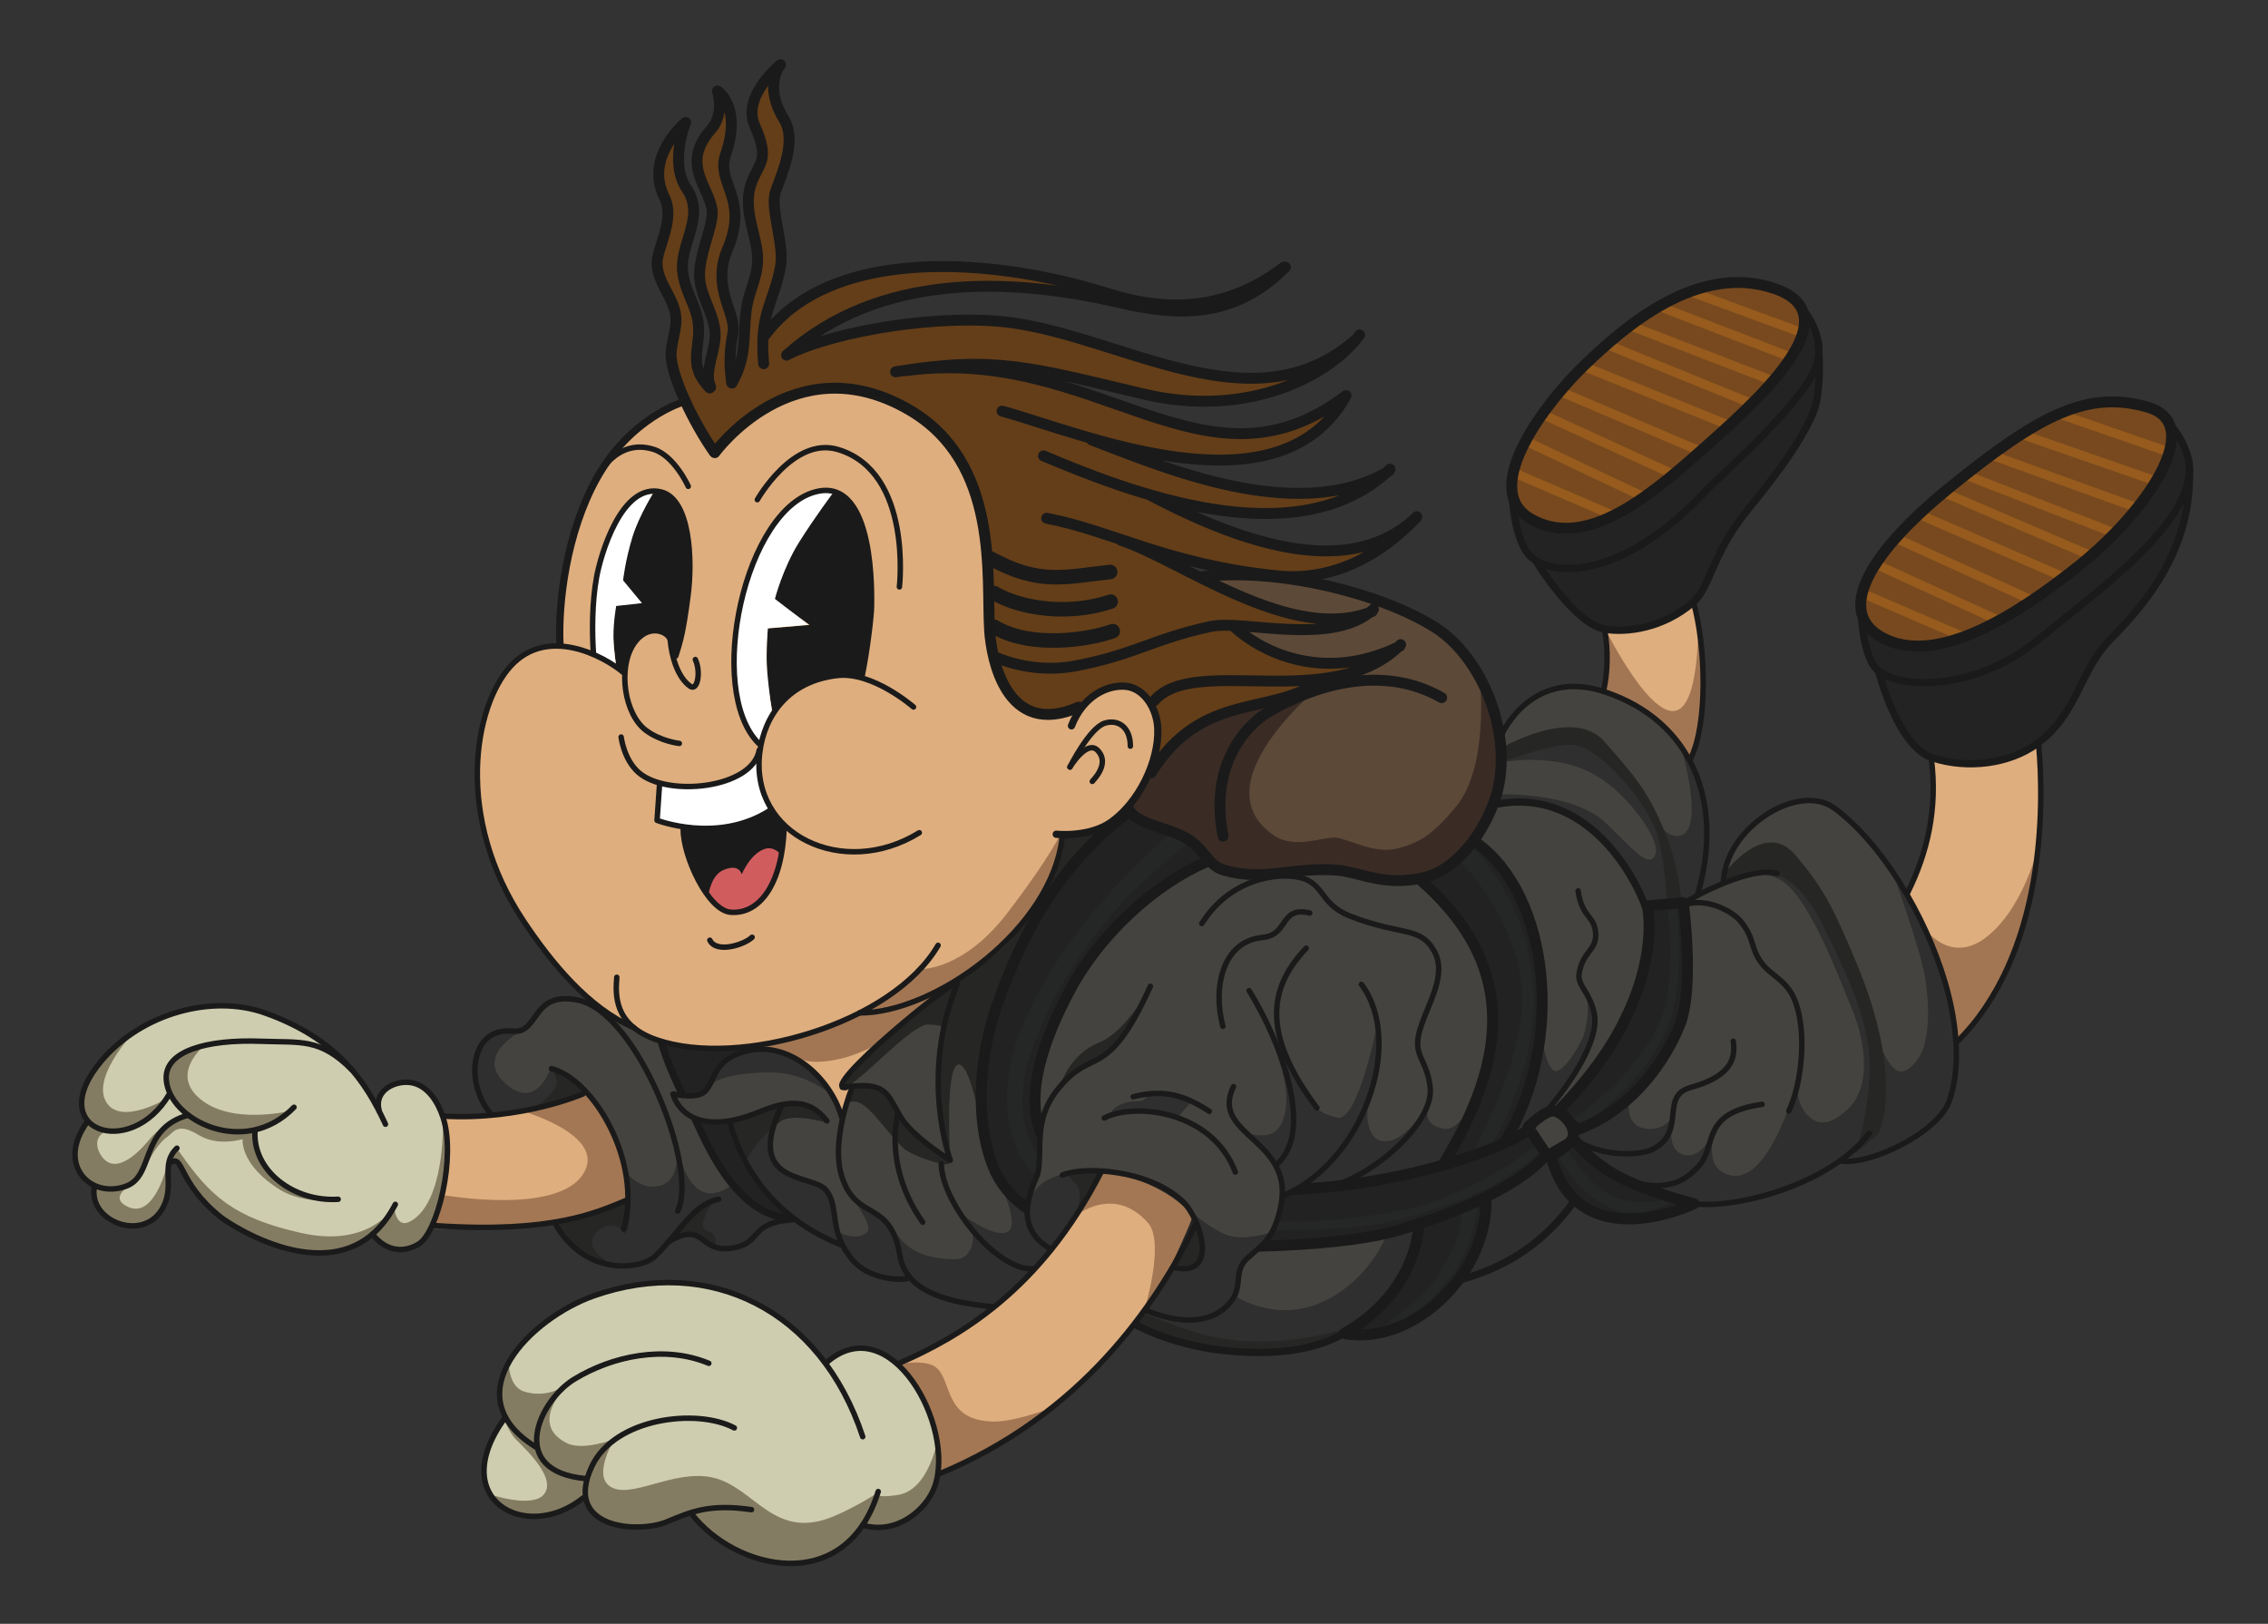 <?xml version="1.0" encoding="UTF-8" standalone="no"?>
<!DOCTYPE svg PUBLIC "-//W3C//DTD SVG 1.1//EN" "http://www.w3.org/Graphics/SVG/1.1/DTD/svg11.dtd">
<!-- Created with Vectornator (http://vectornator.io/) -->
<svg height="100%" stroke-miterlimit="10" style="fill-rule:nonzero;clip-rule:evenodd;stroke-linecap:round;stroke-linejoin:round;" version="1.1" viewBox="488.7 416.76 1247.4 893.025" width="100%" xml:space="preserve" xmlns="http://www.w3.org/2000/svg" xmlns:xlink="http://www.w3.org/1999/xlink">
<rect x="488.7" y="416.76" width="1247.4" height="893.025" fill="#333333" stroke="none"/>
<defs/>
<g id="frame1">
<g opacity="1">
<path d="M1370.86 797.119C1370.86 797.119 1372.16 789.132 1372.64 780.49C1373.13 771.849 1371.2 762.62 1371.2 762.62C1371.2 762.62 1381.67 763.881 1395.95 759.139C1408.89 754.849 1419.81 746.79 1419.81 746.79C1419.81 746.79 1423.88 754.311 1425.27 784.687C1426.67 815.064 1419.34 834.277 1419.34 834.277C1419.34 834.277 1410.6 819.416 1398.05 810.391C1386.93 802.397 1370.86 797.119 1370.86 797.119Z" fill="#dfae7e" fill-rule="nonzero" opacity="1" stroke="none"/>
<path d="M1370.16 796.829C1370.16 796.829 1382.3 798.074 1398.74 810.761C1407.31 817.371 1419.03 834.492 1419.03 834.492C1419.03 834.492 1426.13 817.39 1425.69 789.814C1425.4 771.231 1422.68 758.432 1422.68 758.432C1422.68 758.432 1423.66 798.078 1413.01 806.322C1398.63 817.461 1371.54 762.608 1371.54 762.608C1371.54 762.608 1373.31 772.161 1372.95 780.609C1372.59 789.057 1370.16 796.829 1370.16 796.829Z" fill="#a37653" fill-rule="nonzero" opacity="1" stroke="none"/>
<path d="M1353.18 624.531C1319.46 656.963 1310.13 694.718 1331.5 703.242C1368.42 717.969 1398.84 687.704 1438.58 652.502C1468.32 626.152 1505.33 588.51 1463.18 575.307C1421.04 562.104 1386.9 592.098 1353.18 624.531Z" fill="#78491e" fill-rule="nonzero" opacity="1" stroke="none"/>
<path d="M1337.25 733.712C1354.44 756.621 1366.53 769.146 1400.89 759.535C1424.66 752.884 1430.88 729.571 1437.68 715.078C1445.56 698.268 1469.64 672.823 1477.95 659.862C1502.89 620.989 1483.03 590.112 1483.03 590.112C1483.03 590.112 1479.01 606.559 1466.02 623.357C1453.03 640.155 1436.32 654.969 1422.85 665.908C1402.19 682.69 1380.18 702.824 1357.2 706.108C1325.15 710.689 1319.73 685.063 1319.73 685.063C1319.73 685.063 1320.06 710.803 1337.25 733.712Z" fill="#232323" fill-rule="nonzero" opacity="1" stroke="none"/>
<path d="M1420.2 577.817L1479.01 599.447M1402.54 585.737L1473.24 613.027M1387 596.544L1461.9 625.473M1373.76 606.773L1451.42 638.399M1360.47 618.572L1438.03 649.959M1347.52 632.348L1422.38 664.273M1338.34 645.199L1407.89 677.1M1328.39 659.587L1392.14 689.777M1322.2 677.082L1375.3 699.964" fill="none" opacity="1" stroke="#965b1d" stroke-linecap="round" stroke-linejoin="round" stroke-width="5"/>
<path d="M1394.35 809.026C1378.26 796.759 1360.62 794.43 1347.97 795.062C1329.44 795.988 1318.02 809.392 1314.68 821.938C1311.93 832.248 1312.36 847.824 1311.56 857.65C1330.33 857.659 1343.57 859.482 1350.45 863.699C1361.44 870.429 1373.89 881.318 1381.97 891.308C1388.94 899.922 1394.55 914.507 1394.62 914.516C1395.12 914.573 1415.92 911.81 1416.42 911.937C1416.42 911.936 1421.03 909.708 1423.56 907.774C1426.21 898.284 1432.11 872.782 1424.42 850.452C1416.77 828.224 1411.38 822.012 1394.35 809.026Z" fill="#45433f" fill-rule="nonzero" opacity="1" stroke="none"/>
<path d="M1312.21 858.677C1312.21 858.677 1343.79 853.216 1369.39 877.004C1383.34 889.967 1394.42 915.421 1394.42 915.421L1416.93 912.794L1424.17 907.87C1424.17 907.87 1426.87 895.96 1427.35 890.321C1428.03 882.256 1429.2 864.2 1425.83 851.579C1422.08 837.527 1413.71 829.266 1413.71 829.266C1413.71 829.266 1426.84 874.258 1412.25 876.415C1401.39 878.021 1393.77 857.046 1385.55 846.449C1377.11 835.565 1361.1 823.233 1341.36 824.318C1327.27 825.093 1315.67 835.931 1315.67 835.931C1315.67 835.931 1332.23 832.423 1351.03 836.98C1365.82 840.567 1377.18 849.833 1385.91 860.009C1395.34 871.008 1403.27 884.373 1397.49 888.989C1393.37 892.281 1383.5 880.48 1371.95 869.419C1353.83 852.059 1313.78 853.638 1313.78 853.638L1312.21 858.677Z" fill="#2e2f2e" fill-rule="nonzero" opacity="1" stroke="none"/>
<path d="M1315.3 827.708C1315.3 827.708 1354.1 805.146 1371.2 824.668C1387.85 843.679 1396.31 852.778 1406.22 879.274C1411.84 894.29 1413.64 912.835 1413.64 912.835L1405.5 913.515C1405.5 913.515 1404.76 893.396 1400.65 877.419C1395.91 858.979 1367.74 825.982 1352.44 826.326C1338.95 826.629 1316.47 835.34 1316.47 835.34L1315.3 827.708Z" fill="#262625" fill-rule="nonzero" opacity="1" stroke="none"/>
<path d="M1488.79 605.507C1488.79 605.507 1491.21 631.567 1485.77 644.127C1476.72 665.074 1457.92 686.954 1447.95 699.661C1430.34 722.125 1428.89 740.241 1420.02 747.927C1403.4 762.335 1383.57 764.648 1371.86 762.878C1354.81 760.302 1333.68 725.584 1333.68 725.584" fill="none" opacity="1" stroke="#1a1a1a" stroke-linecap="round" stroke-linejoin="round" stroke-width="4"/>
<path d="M1360.44 617.335C1381.48 597.185 1422.35 560.745 1465 575.559C1509.04 590.849 1452.08 639.759 1424.1 664.722C1392.58 692.849 1359.56 718.568 1330.66 702.163C1301.76 685.758 1339.4 637.485 1360.44 617.335Z" fill="none" opacity="1" stroke="#1a1a1a" stroke-linecap="round" stroke-linejoin="round" stroke-width="6"/>
<path d="M1320.26 686.512C1320.26 686.512 1320.93 715.362 1331.45 723.665C1346.3 735.384 1384.38 731.8 1425.55 688.092C1435.32 677.722 1477.42 641.322 1487.01 619.711C1494.69 602.424 1479.1 585.359 1479.1 585.359" fill="none" opacity="1" stroke="#1a1a1a" stroke-linecap="round" stroke-linejoin="round" stroke-width="4"/>
<path d="M1420.08 747.871C1426.79 771.186 1428.19 814.709 1418.54 833.973" fill="none" opacity="1" stroke="#1a1a1a" stroke-linecap="round" stroke-linejoin="round" stroke-width="3"/>
<path d="M1371.29 763.899C1373.27 772.994 1372.94 787.888 1370.63 796.433" fill="none" opacity="1" stroke="#1a1a1a" stroke-linecap="round" stroke-linejoin="round" stroke-width="3"/>
<path d="M1313.72 822.594C1319.67 809.276 1337.79 785.988 1371.63 797.352C1418.83 813.201 1437.46 857.541 1422.3 909.069" fill="none" opacity="1" stroke="#1a1a1a" stroke-linecap="round" stroke-linejoin="round" stroke-width="3"/>
</g>
<g opacity="1">
<path d="M1537.54 908.198C1537.54 908.198 1545.84 890.346 1549.38 870.041C1552.92 849.736 1550.05 829.682 1550.05 829.682C1550.05 829.682 1569.07 831.947 1579.6 831.082C1590.14 830.217 1610.27 822.547 1610.27 822.547C1610.27 822.547 1612.54 860.434 1611.32 874.133C1609.9 890.136 1604.55 918.71 1596.53 941.099C1588.5 963.489 1564.53 989.225 1564.53 989.225C1564.53 989.225 1561.53 968.403 1555.42 950.388C1549.31 932.373 1537.54 908.198 1537.54 908.198Z" fill="#dfae7e" fill-rule="nonzero" opacity="1" stroke="none"/>
<path d="M1582.18 931.379C1603.56 913.695 1610.89 877.877 1610.89 877.877C1610.89 877.877 1606.95 915.09 1596.2 940.981C1585.46 966.872 1564.14 989.188 1564.14 989.188C1564.14 989.188 1562.53 975.01 1557.81 959.397C1553.1 943.784 1545.79 925.565 1545.79 925.565C1545.79 925.565 1560.79 949.064 1582.18 931.379Z" fill="#a37653" fill-rule="nonzero" opacity="1" stroke="none"/>
<path d="M1525.04 796.817C1536.86 816.912 1533.58 840.597 1579.69 837.51C1618.63 834.902 1627 797.364 1645.62 774.749C1663.04 753.607 1681.09 731.701 1687.44 711.787C1699.4 674.259 1684.91 653.624 1684.91 653.624C1684.91 653.624 1677.81 679.054 1665.15 695.143C1657.87 704.393 1631.64 730.16 1611.14 743.489C1585.67 760.049 1568.23 769.839 1548.09 771.803C1512.74 775.251 1512.16 751.766 1512.16 751.766C1512.16 751.766 1513.22 776.723 1525.04 796.817Z" fill="#232323" fill-rule="nonzero" opacity="1" stroke="none"/>
<path d="M1522.79 766.836C1557.01 784.055 1607.23 750.496 1639.61 721.384C1664.73 698.799 1703.74 651.533 1672.67 641.56C1640.68 631.295 1609.43 645.899 1566.43 680.553C1523.47 715.18 1492.42 751.553 1522.79 766.836Z" fill="#78491e" fill-rule="nonzero" opacity="1" stroke="none"/>
<path d="M1622.39 644.802L1680.49 664.962M1602.56 656.348L1673.94 681.116M1584.75 667.322L1663.18 695.671M1570.5 678.271L1651.13 709.693M1560.16 688.673L1637.78 721.949M1545.86 700.376L1622.3 733.534M1531.82 712.988L1605.85 746.653M1521.78 727.694L1586.69 757.419M1515.2 744.038L1567.24 766.444" fill="none" opacity="1" stroke="#965b1d" stroke-linecap="round" stroke-linejoin="round" stroke-width="5"/>
<path d="M1479.12 856.219C1467.97 857.232 1457.75 864.773 1446.44 877.656C1435.17 890.489 1436.4 902.524 1436.4 902.524C1436.4 902.524 1424.61 907.549 1415.67 912.605C1413.18 914.012 1420.99 962.827 1409.92 988.241C1396.27 1019.56 1353.99 1040.95 1353.99 1040.95C1353.99 1040.95 1359.02 1049.84 1378.37 1062.89C1393.98 1073.43 1420.53 1078.59 1420.53 1078.59C1420.53 1078.59 1426.46 1081.96 1453.56 1075.97C1482.85 1069.5 1503.41 1053.25 1503.41 1053.25C1503.41 1053.25 1507.3 1055.56 1517 1053.75C1529.53 1051.41 1548.1 1040.3 1560.34 1019.41C1567.16 1007.78 1565.32 987.017 1560.03 964.906C1553.81 938.911 1541.78 916.917 1533.66 901.969C1525.19 886.391 1506.61 862.056 1490.69 857.437C1486.69 856.277 1482.84 855.881 1479.12 856.219Z" fill="#45433f" fill-rule="nonzero" opacity="1" stroke="none"/>
<path d="M1353.89 1038.75C1353.89 1038.75 1354.26 1049.18 1387.63 1067.93C1399.36 1074.53 1393.37 1071.92 1410.77 1076.7C1438.85 1084.43 1466.88 1071.75 1475.96 1068.44C1489.02 1063.68 1499.49 1055.87 1499.49 1055.87C1499.49 1055.87 1519.68 1054.56 1525.13 1051.55C1537.38 1044.76 1557.06 1040.27 1563.95 1014.62C1566.48 1005.2 1566.66 988.042 1560.06 959.198C1553.46 930.355 1529.22 895.217 1529.22 895.217C1529.22 895.217 1545.41 939.899 1547.61 955.017C1550.73 976.6 1548.44 985.452 1547.04 991.624C1545.64 997.795 1538.25 1008.08 1532.52 1005.73C1522.1 1001.44 1511.12 956.024 1504.55 943.951C1500.69 936.852 1485 898.162 1470.26 889.286C1455.72 880.538 1444.22 899.14 1444.22 899.14C1444.22 899.14 1461.4 892.561 1473.37 905.014C1487.89 920.117 1502.98 961.57 1507.78 972.927C1512.33 983.704 1520.41 1013.23 1504.34 1027.32C1500.6 1030.6 1493.23 1036.96 1485.93 1032.55C1475.59 1026.29 1477.21 1011.23 1477.21 1011.23C1477.21 1011.23 1460.14 1077.13 1435.34 1060.92C1426.24 1054.97 1432.08 1037.59 1432.08 1037.59C1432.08 1037.59 1424.58 1056.38 1413.31 1051.33C1404.2 1047.24 1409.07 1030.21 1409.07 1030.21C1409.07 1030.21 1404.57 1039.1 1393.71 1037.43C1381.84 1035.61 1384.82 1022.06 1384.82 1022.06L1353.89 1038.75Z" fill="#2e2f2e" fill-rule="nonzero" opacity="1" stroke="none"/>
<path d="M1436.21 898.108C1436.21 898.108 1458.58 867 1475.68 886.521C1492.33 905.533 1498.3 919.12 1509.28 945.192C1537.07 1011.18 1521.93 1040.19 1521.93 1040.19L1509.28 1050.98C1509.28 1050.98 1520.7 1016.29 1515.74 988.793C1512.36 970.056 1504.27 951.941 1492.11 927.22C1477.49 897.501 1464.2 897.459 1462.96 897.346C1448.89 896.059 1434.27 903.394 1434.27 903.394L1436.21 898.108Z" fill="#262625" fill-rule="nonzero" opacity="1" stroke="none"/>
<path d="M1436.56 902.104C1437.47 872.358 1477.65 846.484 1497.71 861.291C1522.97 879.936 1547.44 919.297 1558.5 956.968C1565.8 981.806 1566.77 1005.58 1560.77 1022.36C1554.63 1039.54 1517.35 1057.75 1501.07 1055.28" fill="none" opacity="1" stroke="#1a1a1a" stroke-linecap="round" stroke-linejoin="round" stroke-width="3"/>
<path d="M1516.86 1040.01C1493.92 1069.32 1441.38 1082.06 1419.22 1078.62" fill="none" opacity="1" stroke="#1a1a1a" stroke-linecap="round" stroke-linejoin="round" stroke-width="3"/>
<path d="M1414.81 913.549C1421.24 909.262 1452.13 892.876 1466.06 897.179" fill="none" opacity="1" stroke="#1a1a1a" stroke-linecap="round" stroke-linejoin="round" stroke-width="3"/>
<path d="M1441.98 989.374C1443.75 1000.96 1438.37 1009.27 1418.57 1014.83C1401.34 1019.66 1416.45 1038.79 1398.06 1048.63C1391.26 1052.27 1370.86 1053.34 1356.28 1044.19" fill="none" opacity="1" stroke="#1a1a1a" stroke-linecap="round" stroke-linejoin="round" stroke-width="3"/>
<path d="M1457.86 1024.1C1423.64 1028.96 1433.32 1046.91 1422.85 1058.22C1415.31 1066.37 1406.52 1071.82 1385.61 1066.97" fill="none" opacity="1" stroke="#1a1a1a" stroke-linecap="round" stroke-linejoin="round" stroke-width="3"/>
<path d="M1416.16 914.037C1428.09 910.604 1441.69 918.101 1446.03 923.41C1454.19 933.381 1451.09 937.903 1457.75 946.628C1463.22 953.788 1471.88 955.918 1476.22 967.848C1482.81 985.99 1479.2 1014.23 1472.5 1027.78" fill="none" opacity="1" stroke="#1a1a1a" stroke-linecap="round" stroke-linejoin="round" stroke-width="3"/>
<path d="M1561.88 684.201C1610.85 644.544 1637.09 631.296 1669.79 640.655C1702.48 650.013 1669.11 698.38 1631.95 728.012C1596.59 756.203 1555.42 781.39 1526.64 768.724C1497.87 756.058 1512.9 723.858 1561.88 684.201Z" fill="none" opacity="1" stroke="#1a1a1a" stroke-linecap="round" stroke-linejoin="round" stroke-width="6"/>
<path d="M1522.08 786.233C1522.08 786.233 1532.29 827.312 1551.59 833.566C1570.9 839.821 1593.71 836.883 1608.94 825.865C1630.8 810.055 1632.81 785.714 1648.23 769.663C1663.65 753.612 1696.38 721.215 1692.67 670.478" fill="none" opacity="1" stroke="#1a1a1a" stroke-linecap="round" stroke-linejoin="round" stroke-width="4"/>
<path d="M1512.2 750.734C1512.2 750.734 1512.62 779.496 1522.42 786.218C1538.6 797.315 1578.82 793.638 1608.29 769.699C1643.05 741.458 1688.08 708.902 1692.66 679.122C1695.12 663.169 1680.73 648.237 1680.73 648.237" fill="none" opacity="1" stroke="#1a1a1a" stroke-linecap="round" stroke-linejoin="round" stroke-width="4"/>
<path d="M1609.95 826.046C1613.02 859.732 1613.76 941.788 1564.67 990.132" fill="none" opacity="1" stroke="#1a1a1a" stroke-linecap="round" stroke-linejoin="round" stroke-width="3"/>
<path d="M1550.9 833.702C1554.48 861.637 1548.78 885.745 1537.83 907.846" fill="none" opacity="1" stroke="#1a1a1a" stroke-linecap="round" stroke-linejoin="round" stroke-width="3"/>
</g>
<path d="M902.276 992.18C902.276 992.18 936.526 1005.9 940.973 1012.44C945.277 1018.76 951.412 1031.3 951.412 1031.3L1002.32 962.904C1002.32 962.904 986.071 966.858 961.469 973.807C936.868 980.757 902.276 992.18 902.276 992.18Z" fill="#dfae7e" fill-rule="nonzero" opacity="1" stroke="none"/>
<path d="M905.984 991.052C905.984 991.052 915.808 994.718 921.302 995.534C927.742 996.489 927.652 1002.34 944.035 1000.3C960.419 998.256 973.545 989.561 973.545 989.561L1006.57 960.664C1006.57 960.664 991.833 968.17 981.742 970.613C971.651 973.056 963.214 973.265 963.214 973.265C963.214 973.265 960.282 975.222 941.572 982.479C922.862 989.736 905.984 991.052 905.984 991.052Z" fill="#a37653" fill-rule="nonzero" opacity="1" stroke="none"/>
<g opacity="1">
<path d="M1310.35 857.507C1310.35 857.507 1303.78 874.779 1298.75 879.688C1287.26 890.907 1278.36 894.775 1268.47 897.969C1253.12 902.923 1218.04 895.456 1206.41 895.562C1194.31 895.673 1179.42 901.522 1163.88 896.156C1163.64 896.455 1153.22 884.2 1139 875.826C1126.48 868.449 1106.42 861.408 1106.42 861.408L1072.68 875.578C1072.68 875.578 1073.77 890.72 1059.82 913.63C1045.86 936.539 1017.28 954.771 1017.28 954.771L1005.4 1048.11C1005.4 1048.11 1002.34 1069.64 1027.05 1097.17C1044.5 1116.62 1058.7 1116.45 1076.78 1128.38C1094.87 1140.32 1112.69 1145.28 1112.69 1145.28C1112.69 1145.28 1134.9 1159.09 1173.31 1160.88C1210.83 1162.61 1228.97 1150 1228.97 1150C1228.97 1150 1249.65 1151 1260.66 1146.69C1277.44 1140.11 1291.84 1120.94 1291.84 1120.94C1291.84 1120.94 1315.38 1113.44 1330.09 1103.06C1337.06 1098.15 1355.06 1077.13 1355.06 1077.12C1355.06 1077.12 1360.5 1049.03 1356.78 1043.97C1352.01 1037.47 1351.44 1034.69 1353.44 1027.31C1354.84 1022.12 1381.05 1009.44 1396.94 977.531C1408.18 954.949 1406.83 923.846 1405.66 913.906C1405.5 914 1394.44 915.156 1394.44 915.156C1394.44 915.156 1376.7 883.795 1361.75 869.969C1346.09 855.49 1310.35 857.507 1310.35 857.507Z" fill="#45433f" fill-rule="nonzero" opacity="1" stroke="none"/>
<path d="M1301.99 1100.01C1298.99 1108.47 1291.87 1120.79 1291.87 1120.79C1291.87 1120.79 1312.68 1115.04 1330.64 1102.11C1346.98 1090.34 1354.78 1076.34 1354.78 1076.34C1354.78 1076.34 1350.3 1073.01 1347.24 1067.24C1342.72 1058.71 1340.74 1051.22 1340.74 1051.22L1306.01 1075.17C1306.01 1075.17 1307.36 1084.87 1301.99 1100.01Z" fill="#2e2f2e" fill-rule="nonzero" opacity="1" stroke="none"/>
<path d="M1061.06 913.5C1061.06 913.5 1050.47 926.207 1034.52 941.067C1022.99 951.8 1015.99 955.884 1013.53 957.781C1013.18 958.869 1007.48 979.676 1006.41 986.719C1005.45 993.038 1004.43 996.965 1004.48 1011.59C1004.57 1033.49 1011.25 1053.77 1011.25 1053.77C1011.25 1053.77 1008.28 1002.46 1015.97 1002.19C1021.19 1002 1026.15 1023.83 1028.91 1038.22C1027.47 1026.33 1026.89 1006.69 1033.34 982.344C1044.05 941.941 1061.06 913.5 1061.06 913.5Z" fill="#262625" fill-rule="nonzero" opacity="1" stroke="none"/>
<path d="M1036.59 1063.25C1036.59 1063.25 1050.76 1090.44 1042.75 1094.28C1035.72 1097.65 1020.22 1086.37 1016.65 1083.84C1019.74 1088.4 1023.11 1095.61 1030.19 1100.88C1030.64 1101.22 1044.25 1110.97 1044.9 1111.5C1045.72 1112.18 1069.95 1116.32 1073.91 1118.3C1077.82 1114.47 1111.61 1101.71 1112.27 1100.79C1102.82 1097.57 1069.38 1091.83 1054.17 1083.03L1036.59 1063.25Z" fill="#2e2f2e" fill-rule="nonzero" opacity="1" stroke="none"/>
<path d="M1305.84 1004.75C1304.65 1002.08 1296.56 1040.23 1282.38 1037.47C1271.51 1035.36 1273.11 1027.49 1274.88 1022.41C1270.27 1030.95 1259.05 1046.87 1247.88 1044.06C1241.65 1042.5 1239.48 1031.96 1241.44 1022.66C1234.94 1039.42 1223.25 1054.61 1204.25 1070.44C1221.82 1070.66 1225.67 1068.95 1248.9 1065.74C1267.07 1063.23 1283.85 1056.52 1283.85 1056.52C1283.85 1056.52 1307.02 1007.42 1305.84 1004.75Z" fill="#2e2f2e" fill-rule="nonzero" opacity="1" stroke="none"/>
<path d="M1359.88 960.938C1359.87 960.938 1364.6 968.713 1360 985.25C1358.63 990.186 1348.9 1006.72 1344 1005.81C1339.1 1004.9 1336.19 985.594 1336.19 985.594C1336.19 985.594 1334.69 998.646 1329.94 1013.5C1325.18 1028.35 1317.16 1045 1317.16 1045C1317.16 1045 1321.54 1044.29 1327.78 1039.91C1345.41 1027.51 1359.35 999.042 1364.34 986C1369.33 972.958 1359.88 960.938 1359.88 960.938Z" fill="#2e2f2e" fill-rule="nonzero" opacity="1" stroke="none"/>
<path d="M1270.12 1090.25L1252.28 1093.97C1252.28 1093.97 1242.81 1120.73 1215.72 1132.94C1190.23 1144.42 1168.15 1129.59 1168.15 1129.59C1168.15 1129.59 1162 1140.67 1147.01 1142.75C1135.96 1144.28 1080.15 1122.27 1079.35 1121.78C1079.35 1121.78 1087.59 1133.78 1112.31 1145.89C1137.03 1158.01 1173.41 1161.65 1196.13 1159.81C1214.19 1158.35 1238.17 1147.84 1251.62 1132.34C1265.32 1116.58 1270.12 1090.25 1270.12 1090.25Z" fill="#2e2f2e" fill-rule="nonzero" opacity="1" stroke="none"/>
<path d="M1066.08 903.59L1096.72 872.914L1073.04 875.776L1066.08 903.59Z" fill="#262625" fill-rule="nonzero" opacity="1" stroke="none"/>
<path d="M1093.13 990.114C1077.35 996.43 1072.43 1012.31 1072.43 1012.31C1072.43 1012.31 1092.5 1001.4 1099.95 994.178C1110.67 983.781 1121.62 958.375 1121.62 958.375C1121.62 958.375 1108.92 983.799 1093.13 990.114Z" fill="#262625" fill-rule="nonzero" opacity="1" stroke="none"/>
<path d="M1080.92 1121.93C1080.92 1121.93 1126.14 1144.99 1153.97 1151.51C1189.89 1159.93 1230.14 1148.62 1237.76 1143.38L1226.8 1151.57C1226.8 1151.57 1190.93 1163.23 1168.09 1161.98C1142.39 1160.59 1134.62 1155.21 1112.83 1145.2C1091.04 1135.18 1080.92 1121.93 1080.92 1121.93Z" fill="#262625" fill-rule="nonzero" opacity="1" stroke="none"/>
<path d="M1395.21 920.364C1391.61 905.627 1365.29 849.869 1313.05 858.82" fill="none" opacity="1" stroke="#1a1a1a" stroke-linecap="round" stroke-linejoin="round" stroke-width="4"/>
<path d="M1354.9 1076.72C1335.13 1104.71 1311.45 1115 1292.18 1120.5" fill="none" opacity="1" stroke="#1a1a1a" stroke-linecap="round" stroke-linejoin="round" stroke-width="4"/>
<path d="M1089.95 1129.76C1115.06 1150.86 1143.42 1158.64 1172.01 1160.29C1193.15 1161.51 1213.05 1158.75 1228.5 1149.78" fill="none" opacity="1" stroke="#1a1a1a" stroke-linecap="round" stroke-linejoin="round" stroke-width="4"/>
<path d="M1356.67 906.712C1358.66 921.204 1365.33 920.137 1366.26 929.346C1367.31 939.704 1358.97 939.587 1357.18 952.619C1356.32 958.812 1363.08 962.369 1365.53 974.123C1368.62 988.991 1352.11 1015.02 1330.05 1038.26" fill="none" opacity="1" stroke="#1a1a1a" stroke-linecap="round" stroke-linejoin="round" stroke-width="3"/>
</g>
<g opacity="1">
<path d="M694.537 1095.92C694.537 1095.92 710.745 1115.21 723.65 1095.51C727.78 1089.2 732.573 1080.67 733.773 1058.64C734.973 1036.61 732.03 1022.26 721.086 1014.76C704.976 1003.73 695.699 1023.89 695.699 1023.89C695.699 1023.89 677.149 988.321 639.194 975.364C609.89 965.361 586.13 969.049 561.66 985.441C519.692 1013.56 536.996 1033.27 536.996 1033.27C536.996 1033.27 528.139 1044.41 530.691 1055.58C533.243 1066.75 540.513 1069.43 540.513 1069.43C540.513 1069.43 539.454 1087.97 558.755 1090.8C578.028 1093.63 581.047 1076.39 581.286 1065.26C581.494 1055.59 581.02 1053.18 587.498 1057.58C593.976 1061.98 594.601 1079.95 617.585 1091.14C635.87 1100.04 655.163 1109.49 672.978 1105.26C685.563 1102.28 694.537 1095.92 694.537 1095.92Z" fill="#cecdb0" fill-rule="nonzero" opacity="1" stroke="none"/>
<path d="M714.451 1088.44C706.236 1092.95 705.494 1080.45 705.494 1080.45C705.494 1080.45 692.033 1103.27 654.518 1094.88C617.002 1086.5 604.278 1074.4 587.703 1050.73C582.63 1043.48 580.369 1058.21 580.369 1058.21C580.369 1058.21 573.677 1087.08 559.153 1080.52C549.454 1076.15 557.983 1070.31 557.983 1070.31L540.152 1069.38C540.152 1069.38 540.932 1085.8 550.506 1089.6C571.722 1098.03 579.379 1080.51 580.44 1073.99C581.501 1067.47 581.24 1057.08 581.24 1057.08L586.006 1055.75C592.629 1065.27 605.795 1090.63 636.257 1101.37C679.2 1116.52 694.102 1095.75 694.102 1095.75C694.102 1095.75 702.839 1107.95 715.252 1104.05C728.274 1099.96 734.203 1075.05 735.098 1056.09C735.92 1038.69 732.336 1034.68 732.336 1034.68C732.336 1034.68 733.41 1078.02 714.451 1088.44Z" fill="#847c62" fill-rule="nonzero" opacity="1" stroke="none"/>
<path d="M601.398 991.495C601.398 991.495 582.576 1006.44 597.788 1020.27C615.549 1036.41 649.818 1027.35 649.818 1027.35L629.286 1037.88C629.286 1037.88 628.162 1043.47 630.559 1050.43C634.999 1063.32 648.691 1072.41 660.29 1075.45C665.987 1076.95 674.08 1076.79 674.08 1076.79C674.08 1076.79 655.653 1079.05 642.823 1071.15C620.419 1057.36 622.139 1043.22 622.139 1043.22C622.139 1043.22 608.644 1047.53 598.056 1041.03C586.052 1033.65 584.18 1039.65 580.695 1041.97C577.21 1044.29 571.394 1051.56 568.557 1060.12C565.703 1068.74 540.167 1081.34 531.005 1058.42C528.372 1051.83 530.607 1045.1 533.037 1040.5C534.893 1036.99 536.861 1034.72 536.861 1034.72C536.861 1034.72 531.283 1028.29 536.286 1012.57C539.053 1003.88 560.776 986.245 560.776 986.245C560.776 986.245 538.401 1010.43 547.561 1023.53C556.082 1035.72 580.814 1020.7 580.814 1020.7C580.814 1020.7 566.058 1037.75 559.541 1037.44C538.687 1036.41 540.883 1047.26 544.422 1052.44C552.331 1064 565.611 1049.87 571.172 1043.06C578.031 1034.67 591.467 1029.22 591.467 1029.22C591.467 1029.22 575.274 1018.19 581.539 1004.31C585.675 995.149 601.398 991.495 601.398 991.495Z" fill="#847c62" fill-rule="nonzero" opacity="1" stroke="none"/>
<path d="M732.525 1030.81C732.525 1030.81 735.535 1042.81 734.571 1058.22C733.607 1073.64 727.636 1091.2 727.636 1091.2C727.636 1091.2 758.079 1094.32 784.681 1090.57C811.283 1086.82 834.705 1076.28 834.705 1076.28C834.705 1076.28 833.858 1058.04 827.725 1043.23C821.593 1028.43 811.442 1017.41 811.442 1017.41C811.442 1017.41 789.441 1026.02 770.058 1028.68C750.674 1031.35 732.525 1030.81 732.525 1030.81Z" fill="#dfae7e" fill-rule="nonzero" opacity="1" stroke="none"/>
<path d="M732.197 1073.94C732.197 1073.94 798.38 1085.95 810.532 1060.44C820.367 1039.79 774.13 1027.21 774.13 1027.21C774.13 1027.21 786.468 1025.48 795.417 1022.64C804.847 1019.66 811.73 1017.25 811.73 1017.25C811.73 1017.25 825.291 1036.7 829.686 1047.16C832.542 1053.96 838.138 1079.23 838.138 1079.23C838.138 1079.23 799.753 1088.92 781.704 1091.34C769.232 1093 727.545 1092.43 727.545 1092.43L732.197 1073.94Z" fill="#a37753" fill-rule="nonzero" opacity="1" stroke="none"/>
<path d="M697.289 1027.72C694.03 1016.14 706.7 1010.61 715.227 1012.24C724.112 1013.94 729.565 1022.88 732.324 1031.12C739.64 1052.98 729.463 1094.48 718.994 1100.92C711.174 1105.73 701.341 1105.41 693.56 1095.54" fill="none" opacity="1" stroke="#1a1a1a" stroke-linecap="round" stroke-linejoin="round" stroke-width="3"/>
<path d="M700.711 1035.04C690.041 1011.9 674.504 988.08 634.416 973.835C605.23 963.465 566.797 974.078 544.778 999.862C511.722 1038.57 560.487 1054.99 581.793 1018.53" fill="none" opacity="1" stroke="#1a1a1a" stroke-linecap="round" stroke-linejoin="round" stroke-width="3"/>
<path d="M650.406 1025.7C623.292 1053.73 581.503 1032.83 580.133 1010.34C579.199 995.012 601.734 988.254 632.581 989.428C654.195 990.25 664.782 987.556 682.207 1005.14" fill="none" opacity="1" stroke="#1a1a1a" stroke-linecap="round" stroke-linejoin="round" stroke-width="3"/>
<path d="M628.926 1038.76C627.66 1060.78 650.298 1077.85 674.689 1076.32" fill="none" opacity="1" stroke="#1a1a1a" stroke-linecap="round" stroke-linejoin="round" stroke-width="3"/>
<path d="M581.818 1056.45C590.097 1050.75 585.694 1066.41 609.866 1085.94C615.82 1090.75 678.562 1132.13 706.128 1079.11" fill="none" opacity="1" stroke="#1a1a1a" stroke-linecap="round" stroke-linejoin="round" stroke-width="3"/>
<path d="M540.561 1069.87C537.397 1088.97 568.699 1100.7 578.746 1080.08C584.79 1067.67 576.718 1057.03 586.009 1048.22" fill="none" opacity="1" stroke="#1a1a1a" stroke-linecap="round" stroke-linejoin="round" stroke-width="3"/>
<path d="M592.222 1030.07C565.515 1037.42 573.558 1063.24 558.255 1069.03C538.691 1076.43 519.486 1057.52 536.571 1033.91" fill="none" opacity="1" stroke="#1a1a1a" stroke-linecap="round" stroke-linejoin="round" stroke-width="3"/>
<path d="M795.688 966.312C788.802 966.312 776.125 983.719 776.125 983.719C776.125 983.719 759.377 981.203 754.5 990.719C743.614 1011.96 759.969 1030 759.969 1030C759.969 1030 771.452 1029.21 783.938 1026.41C796.423 1023.6 811.125 1018.69 811.125 1018.69C811.125 1018.69 821.331 1030.31 827.5 1045.38C833.669 1060.44 834.937 1076.62 834.938 1076.62C834.938 1076.62 825.014 1081 814.719 1083.97C804.423 1086.94 793.75 1088.5 793.75 1088.5C793.75 1088.5 797.206 1099.62 810.781 1107.41C825.615 1115.91 839.413 1113.4 843.906 1111.41C853.446 1107.18 853.404 1097.1 866.656 1095.84C874.816 1095.07 874.393 1105.51 892.893 1103.65C901.845 1102.74 906.267 1083.99 928.055 1089.32C928.46 1089.42 894.492 1070.63 882.579 1046.62C870.665 1022.61 880.402 993.28 880.402 993.28C880.402 993.28 860.1 994.668 840.838 984.914C831.491 980.181 814.858 966.316 795.688 966.312Z" fill="#45433f" fill-rule="nonzero" opacity="1" stroke="none"/>
<path d="M793.583 1088.78L835.074 1077.12L833.458 1061.81C833.458 1061.81 840.556 1071.54 851.428 1068.95C864.412 1065.86 860.76 1044.81 860.76 1044.81C860.76 1044.81 865.115 1075.61 881.602 1072.85C896.641 1070.32 897.562 1054.6 897.562 1054.6C897.562 1054.6 903.173 1064.42 910.131 1072.32C915.483 1078.39 926.48 1087.76 926.48 1087.76C926.48 1087.76 914.467 1088.4 911.256 1090.55C905.25 1094.55 903.875 1100.41 892.334 1103.18C878.466 1106.52 878.566 1094.53 864.728 1096.02C853.709 1097.21 851.51 1110.94 840.051 1112.79C833.327 1113.87 819.668 1112.59 809.801 1107.12C799.933 1101.65 793.583 1088.78 793.583 1088.78Z" fill="#2e2f2e" fill-rule="nonzero" opacity="1" stroke="none"/>
<path d="M758.997 985.849C758.997 985.849 747.298 996.561 750.114 1012.28C751.86 1022.02 759.504 1030.26 759.504 1030.26C759.504 1030.26 771.102 1029.09 777.802 1028.29C806.934 1024.8 801.203 1007.34 801.203 1007.34L791.563 1004.04C791.563 1004.04 784.066 1028.03 766.796 1012.72C749.526 997.416 774.508 984.386 774.508 984.386L758.997 985.849Z" fill="#2e2f2e" fill-rule="nonzero" opacity="1" stroke="none"/>
<path d="M780.953 1027.31L810.851 1018.34C810.851 1018.34 806.984 1013.12 802.518 1009.35C798.053 1005.57 791.643 1004.17 791.643 1004.17C791.643 1004.17 794.517 1006.87 794.876 1012.29C795.235 1017.7 780.953 1027.31 780.953 1027.31Z" fill="#262625" fill-rule="nonzero" opacity="1" stroke="none"/>
<path d="M794.314 1090.03C794.314 1090.03 802.819 1109.86 826.137 1113.47C830.34 1114.12 809.279 1105.75 815.4 1096.37C819.773 1089.66 827.727 1089.14 830.534 1093.52C835.332 1101.02 835.56 1076.69 835.56 1076.69L794.314 1090.03Z" fill="#262625" fill-rule="nonzero" opacity="1" stroke="none"/>
<path d="M859.538 1097.98C859.538 1097.98 863.185 1095.05 869.685 1095.9C876.262 1096.77 881.62 1104.52 881.969 1102.71C884.426 1089.92 872.694 1097.81 875.878 1087.31C878.412 1078.96 882.749 1076.82 882.749 1076.82C882.749 1076.82 875.283 1078.92 869.693 1083.74C864.103 1088.57 859.538 1097.98 859.538 1097.98Z" fill="#262625" fill-rule="nonzero" opacity="1" stroke="none"/>
<path d="M831.778 1092.61C842.119 1056.11 815.512 1010.57 791.992 1004.44" fill="none" opacity="1" stroke="#1a1a1a" stroke-linecap="round" stroke-linejoin="round" stroke-width="3"/>
<path d="M883.964 1076.32C870.345 1078.72 862.502 1094.35 849.104 1107.62C842.061 1114.6 810.822 1119.84 793.702 1089.15" fill="none" opacity="1" stroke="#1a1a1a" stroke-linecap="round" stroke-linejoin="round" stroke-width="3"/>
<path d="M856.685 1099.49C877.585 1087.53 872.319 1107.31 893.367 1102.78C907.509 1099.74 901.157 1089.04 924.757 1087.55" fill="none" opacity="1" stroke="#1a1a1a" stroke-linecap="round" stroke-linejoin="round" stroke-width="3"/>
<path d="M758.738 1029.42C744.31 1013 746.948 981.329 770.785 983.849C785.496 985.404 780.713 961.377 806.836 966.837C838.978 973.556 873.121 1059.05 861.427 1082.78" fill="none" opacity="1" stroke="#1a1a1a" stroke-linecap="round" stroke-linejoin="round" stroke-width="3"/>
<path d="M809.315 1018.39C809.315 1018.39 775.752 1033.01 732.914 1030.59" fill="none" opacity="1" stroke="#1a1a1a" stroke-linecap="round" stroke-linejoin="round" stroke-width="3"/>
<path d="M833.87 1076.6C817.229 1083.44 792.815 1095.29 727.666 1090.77" fill="none" opacity="1" stroke="#1a1a1a" stroke-linecap="round" stroke-linejoin="round" stroke-width="3"/>
</g>
<g opacity="1">
<path d="M1268.16 898.623C1268.16 898.623 1298.92 930.48 1304.81 951.351C1310.03 969.862 1310.3 993.688 1306.83 1006.76C1301.02 1028.61 1281.67 1057.66 1281.67 1057.66L1316.51 1046.12C1316.51 1046.12 1342.35 1004 1336.97 951.116C1331.58 898.237 1300.5 879.607 1300.5 879.607C1300.5 879.607 1296.93 885.657 1288.65 890.394C1280.37 895.131 1268.16 898.623 1268.16 898.623Z" fill="#222223" fill-rule="nonzero" opacity="1" stroke="none"/>
<path d="M1296.19 880.801L1290.25 888.795C1290.25 888.795 1321.34 918.884 1325.55 958.049C1329.76 997.215 1297.75 1052.19 1297.75 1052.19L1308.05 1047.94C1308.05 1047.94 1337.31 1002.45 1331.48 953.625C1325.64 904.796 1296.19 880.801 1296.19 880.801Z" fill="#242725" fill-rule="nonzero" opacity="1" stroke="none"/>
<path d="M1130.77 1067.4C1130.77 1067.4 1204.77 1074.61 1259.62 1063.31C1293.4 1056.34 1330.11 1039.09 1330.11 1039.09L1340.05 1051.18C1340.05 1051.18 1324.36 1066.77 1308.06 1074.06C1293.85 1080.41 1267.3 1092.65 1237.83 1097.33C1215.18 1100.93 1164.98 1102.94 1164.98 1102.94L1107.63 1100.47L1130.77 1067.4Z" fill="#222223" fill-rule="nonzero" opacity="1" stroke="none"/>
<path d="M1093.9 1079.65C1093.9 1079.65 1183.03 1092.32 1226.44 1087.32C1265.77 1082.8 1273.99 1079.01 1287.85 1073.28C1317.7 1060.94 1334.27 1045.87 1334.27 1045.87L1337.91 1048.81C1337.91 1048.81 1326.61 1059.89 1306.31 1070.33C1291.41 1078 1263.3 1087.77 1240.29 1090.84C1188.87 1097.68 1094.07 1087.81 1094.07 1087.81L1093.9 1079.65Z" fill="#242725" fill-rule="nonzero" opacity="1" stroke="none"/>
<path d="M1395.48 914.982C1395.48 914.982 1398.31 941.083 1385.62 969.259C1370.29 1003.31 1344.24 1028.58 1344.24 1028.58L1354.03 1039.6C1354.03 1039.6 1377.05 1031.7 1389.99 1015.12C1398.39 1004.34 1409.47 993.646 1415.32 965.555C1419.1 947.388 1414.56 912.336 1414.56 912.336L1395.48 914.982Z" fill="#222223" fill-rule="nonzero" opacity="1" stroke="none"/>
<path d="M1350.51 1034.25C1350.51 1034.25 1389.87 1009.87 1402.83 975.709C1410.74 954.852 1405.76 914.594 1405.76 914.594L1410.87 914.42C1410.87 914.42 1415.89 957.272 1406.33 980.877C1392.38 1015.36 1355.26 1037.97 1355.26 1037.97L1350.51 1034.25Z" fill="#242725" fill-rule="nonzero" opacity="1" stroke="none"/>
<path d="M1269.37 1089.79C1269.37 1089.79 1267.4 1107.97 1260.68 1118.35C1245.81 1141.33 1228.23 1150.48 1228.23 1150.48C1228.23 1150.48 1260.11 1158.95 1288.97 1124.09C1307.58 1101.61 1306.87 1075.04 1306.87 1075.04L1269.37 1089.79Z" fill="#222223" fill-rule="nonzero" opacity="1" stroke="none"/>
<path d="M1291.47 1081.55C1291.47 1081.55 1297.64 1090.66 1278.06 1120.47C1270.67 1131.72 1242.45 1151.34 1242.45 1151.34L1254.11 1148.57C1254.11 1148.57 1278.96 1132.88 1290.74 1112.74C1301.79 1093.86 1301.25 1077.68 1301.25 1077.68L1291.47 1081.55Z" fill="#242725" fill-rule="nonzero" opacity="1" stroke="none"/>
<path d="M1341.17 1050.95C1341.17 1050.95 1343.63 1071.37 1361.66 1081.74C1374.59 1089.18 1388.5 1087.06 1397.58 1085.7C1406.66 1084.34 1419.11 1079.73 1419.11 1079.73C1419.11 1079.73 1399.44 1073.04 1383.18 1065.28C1364.15 1056.2 1354.35 1042.51 1354.35 1042.51L1341.17 1050.95Z" fill="#222223" fill-rule="nonzero" opacity="1" stroke="none"/>
<path d="M1344.14 1048.87C1344.14 1048.87 1354.28 1073.93 1377.41 1082.2C1392.17 1087.48 1409.9 1077.35 1409.9 1077.35L1407.97 1075.39C1407.97 1075.39 1393.78 1080.81 1377.77 1075.52C1361.76 1070.23 1348.8 1045.85 1348.8 1045.85L1344.14 1048.87Z" fill="#242725" fill-rule="nonzero" opacity="1" stroke="none"/>
<path d="M1058.67 920.224C1040.91 948.467 1030.31 980.952 1028.71 1013.63C1027.02 1048.18 1036.72 1066.38 1044.75 1074.5C1073.93 1104.04 1130.85 1101.18 1130.85 1101.18L1140.84 1067.95C1140.84 1067.95 1090.42 1068.85 1069.38 1050.92C1045.34 1030.44 1063.34 991.445 1070.87 976.109C1082.6 952.189 1101.18 928.192 1115.86 916.247C1128.41 906.027 1157.15 888.324 1157.15 888.324C1157.15 888.324 1150.44 878.776 1138.88 872.298C1127.33 865.821 1110.09 862.625 1110.09 862.625C1110.09 862.625 1076.44 891.981 1058.67 920.224Z" fill="#222223" fill-rule="nonzero" opacity="1" stroke="none"/>
<path d="M1144.24 878.838C1144.24 878.838 1113.36 902.327 1095.74 924.814C1077.83 947.678 1065.63 967.256 1054.91 997.829C1051.16 1008.53 1046.14 1038.9 1062.82 1055C1086.3 1077.67 1136.58 1084.77 1136.58 1084.77L1134.91 1090.82C1134.91 1090.82 1083.1 1087.85 1057.19 1062.02C1037.02 1041.92 1042.61 1007.93 1045.5 997.18C1053.46 967.545 1075.34 935.217 1094.16 913.374C1114.43 889.849 1133.41 874.294 1133.41 874.294L1144.24 878.838Z" fill="#242725" fill-rule="nonzero" opacity="1" stroke="none"/>
<g opacity="1">
<path d="M1339.16 1051.07C1334.42 1059.53 1308.77 1078.56 1257.36 1093.46C1219.97 1104.3 1142.61 1103 1124.7 1101.14C1106.78 1099.28 1049.7 1096.04 1034.87 1058.22C1022.83 1027.51 1030.05 990.146 1036.07 972.453C1045.96 943.402 1065.04 896.839 1107.85 864.667" fill="none" opacity="1" stroke="#1a1a1a" stroke-linecap="round" stroke-linejoin="round" stroke-width="6"/>
<path d="M1329.99 1037.39C1319.62 1047.63 1246.19 1075.26 1171.51 1070.53C1140.86 1068.59 1078.73 1062.04 1069.91 1053.26C1048.33 1031.77 1059.12 994.758 1077.56 960.615C1094.05 930.07 1123.89 903.007 1151.92 890.889" fill="none" opacity="1" stroke="#1a1a1a" stroke-linecap="round" stroke-linejoin="round" stroke-width="6"/>
<path d="M1346.22 1027.15C1365.7 1006.96 1376.83 989.903 1384.35 973.52C1400.34 938.676 1394.72 914.961 1394.72 914.961L1414.49 913.207C1414.49 913.207 1420.83 959.621 1412.64 980.287C1405.79 997.582 1387.85 1026.74 1355.95 1038.14L1346.22 1027.15Z" fill="none" opacity="1" stroke="#1a1a1a" stroke-linecap="round" stroke-linejoin="round" stroke-width="6"/>
<path d="M1341.4 1051.47C1356.06 1110.15 1420.41 1078.75 1420.41 1078.75C1420.41 1078.75 1395.09 1072.49 1378.65 1063.71C1362.21 1054.93 1354.66 1043.64 1354.66 1043.64L1341.4 1051.47Z" fill="none" opacity="1" stroke="#1a1a1a" stroke-linecap="round" stroke-linejoin="round" stroke-width="6"/>
<path d="M1269.71 900.486C1315.11 940.185 1325.08 988.001 1282.49 1057.03" fill="none" opacity="1" stroke="#1a1a1a" stroke-linecap="round" stroke-linejoin="round" stroke-width="6"/>
<path d="M1301 880.486C1340.46 908.883 1350.07 988.512 1316.37 1044.8" fill="none" opacity="1" stroke="#1a1a1a" stroke-linecap="round" stroke-linejoin="round" stroke-width="6"/>
<path d="M1269.01 1090.68C1268.14 1106.29 1258.38 1133.03 1228.25 1149.92" fill="none" opacity="1" stroke="#1a1a1a" stroke-linecap="round" stroke-linejoin="round" stroke-width="6"/>
<path d="M1306.01 1077.54C1306.16 1117.75 1265.91 1156.39 1228.92 1150.3" fill="none" opacity="1" stroke="#1a1a1a" stroke-linecap="round" stroke-linejoin="round" stroke-width="6"/>
<path d="M1329.13 1036.55L1340.21 1053.1C1340.21 1053.1 1353.46 1047.22 1354 1041.03C1354.53 1034.84 1347.85 1028.38 1343.22 1027.78C1338.6 1027.18 1329.13 1036.55 1329.13 1036.55Z" fill="none" opacity="1" stroke="#1a1a1a" stroke-linecap="round" stroke-linejoin="round" stroke-width="6"/>
</g>
</g>
<g opacity="1">
<path d="M869.145 1032.49C869.145 1032.49 879.117 1052.85 896.082 1072.88C913.047 1092.9 925.994 1087.61 925.994 1087.61C925.994 1087.61 915.248 1080.23 904.864 1066.09C894.481 1051.95 890.413 1033.95 890.413 1033.95L869.145 1032.49Z" fill="#222223" fill-rule="nonzero" opacity="1" stroke="none"/>
<path d="M862.74 1019.97C862.74 1019.97 859.459 1013.43 856.367 1006.55C853.274 999.677 850.972 989.365 850.972 989.365C850.972 989.365 861.618 992.326 871.834 992.83C882.051 993.333 901.48 992.824 901.48 992.824C901.48 992.824 886.458 997.968 882.969 1005.04C878.439 1014.21 875.464 1018.28 875.464 1018.28L862.74 1019.97Z" fill="#222223" fill-rule="nonzero" opacity="1" stroke="none"/>
<path d="M871.132 1032.39C875.679 1041.84 892.531 1085.07 922.891 1086.7" fill="none" opacity="1" stroke="#1a1a1a" stroke-linecap="round" stroke-linejoin="round" stroke-width="4"/>
<path d="M852.588 990.343C855.409 1000.23 860.378 1010.76 863.461 1017.53" fill="none" opacity="1" stroke="#1a1a1a" stroke-linecap="round" stroke-linejoin="round" stroke-width="4"/>
</g>
<g opacity="1">
<path d="M1014.57 956.704C1014.57 956.704 990.738 971.033 977.312 985.656C973.395 989.924 954.094 1005 951.844 1013.59C950.501 1018.72 958.861 1011.76 957.031 1016.22C952.635 1026.93 952.094 1030.19 952.094 1030.19C952.094 1030.19 945.939 1019.54 940.688 1012.44C933.396 1002.57 918.114 990.997 901.839 993.853C873.618 998.806 889.008 1025.49 858.802 1018.01C860.239 1023.03 862.001 1028.84 875.936 1033.47C882.941 1035.8 889.62 1033.04 889.62 1033.04C889.62 1033.04 895.451 1052.84 904.64 1066.4C913.828 1079.97 926.031 1088.16 926.031 1088.16L949.906 1100.91C949.906 1100.91 949.694 1099.15 957.938 1110.31C966.282 1121.61 989.281 1119.91 989.281 1119.91C989.281 1119.91 1001.01 1129.59 1012.72 1131.97C1024.43 1134.35 1036.16 1136.06 1036.16 1136.06L1102.64 1135.53L1057.33 1115.55C1057.33 1115.55 1041.14 1115.51 1021.12 1090.88C1009.32 1076.37 1006.4 1060.67 1007.15 1054.53C1007.68 1050.24 1010.71 1053.31 1010.71 1053.31C1010.71 1053.31 1003.94 1041.9 1004.81 1010.18C1005.68 978.463 1014.57 956.704 1014.57 956.704Z" fill="#45433f" fill-rule="nonzero" opacity="1" stroke="none"/>
<path d="M957 1075.03C957 1075.03 969.295 1091.14 965.687 1094.34C959.424 1099.9 949.406 1094.16 949.406 1094.16C949.406 1094.16 952.193 1110.29 966.281 1116.78C976.789 1121.62 985.156 1119.21 988.781 1120.06C991.085 1120.6 1004.4 1129.19 1010.84 1131.75C1017.61 1134.44 1062.09 1137.04 1062.09 1137.04L1102.8 1137.41L1099.67 1105.06C1099.67 1105.06 1061.15 1115.82 1056.25 1114.77C1038.68 1110.96 1037.18 1107.23 1034.77 1105.39C1034.02 1104.82 1025.48 1095.88 1023.53 1094.21C1024.8 1100.14 1022.24 1109.55 1013.75 1109.34C985.309 1108.66 984.038 1095.57 975.594 1088.5C968.26 1082.36 957 1075.03 957 1075.03Z" fill="#2e2f2e" fill-rule="nonzero" opacity="1" stroke="none"/>
<path d="M951.936 1101.14C951.936 1101.14 949.249 1092.42 946.105 1077.39C942.34 1059.39 911.157 1074.79 912.829 1039.79C913.505 1025.64 943.428 1033.94 943.428 1033.94C943.428 1033.94 938.474 1026.58 933.75 1024.77C922.463 1020.43 913.283 1024.84 903.862 1029.05C897.737 1031.79 889.499 1033.63 889.499 1033.63C889.499 1033.63 893.675 1048.56 900.277 1058.77C906.879 1068.98 908.206 1073.05 921.357 1083.75C934.509 1094.45 951.936 1101.14 951.936 1101.14Z" fill="#2e2f2e" fill-rule="nonzero" opacity="1" stroke="none"/>
<path d="M889.63 1033.77L898.494 1056.13C898.494 1056.13 904.549 1043.02 918.113 1033.4C925.067 1028.47 944.65 1034.5 944.65 1034.5C944.65 1034.5 934.559 1020.56 920.639 1023.85C906.72 1027.14 889.63 1033.77 889.63 1033.77Z" fill="#262625" fill-rule="nonzero" opacity="1" stroke="none"/>
<path d="M1014.71 956.391C1001.83 966.056 979.178 983.392 973.75 987.906C955.201 1003.33 944.699 1020.93 955.656 1013.75C966.614 1006.57 985.854 985.101 996.969 980.531C999.222 979.605 1006.06 980.923 1007.22 981.201C1007.52 979.312 1010.39 972.095 1010.81 970.43C1011.59 967.368 1013.51 960.209 1014.71 956.391Z" fill="#262625" fill-rule="nonzero" opacity="1" stroke="none"/>
<path d="M875.506 1018.37C875.506 1018.37 884.396 1000.49 892.138 996.535C905.721 989.596 923.107 995.33 933.902 1003.04C939.011 1006.69 947.904 1020.49 947.904 1020.49C947.904 1020.49 934.053 1006.98 913.381 1006.54C906.874 1006.4 892.022 1007.13 884.247 1010.59C878.15 1013.31 875.506 1018.37 875.506 1018.37Z" fill="#2e2f2e" fill-rule="nonzero" opacity="1" stroke="none"/>
<path d="M953.699 1024.04C963.676 1017.39 971.235 1034.26 985.721 1048.29C988.845 1051.31 1000.93 1055.91 1007.56 1056.96C1011.01 1057.51 1012.24 1055.66 1011.53 1055.19C983.477 1036.59 986.331 1032.73 975.657 1017.33C975.061 1016.47 958.438 1012.73 957.969 1013.67L953.699 1024.04Z" fill="#262625" fill-rule="nonzero" opacity="1" stroke="none"/>
<g opacity="1">
<path d="M957.227 1015.28C953.058 1025.7 946.835 1047.8 951.542 1063.26C959.414 1089.13 978.35 1075.67 983.639 1107.24C986.779 1125.99 1007.23 1132.39 1030.53 1134.96C1032.13 1135.14 1060.12 1138.07 1102.67 1136.92" fill="none" opacity="1" stroke="#1a1a1a" stroke-linecap="round" stroke-linejoin="round" stroke-width="3"/>
<path d="M1099.43 1105.68L1071.26 1113.02C1071.26 1113.02 1057.31 1116.12 1049.77 1113.57C1029.08 1106.56 1006.41 1074.72 1006.41 1056.74" fill="none" opacity="1" stroke="#1a1a1a" stroke-linecap="round" stroke-linejoin="round" stroke-width="3"/>
<path d="M951.969 1014.74C975.948 1011.4 976.127 1017.28 983.773 1030.61C990.197 1041.81 1011.38 1054.86 1011.38 1054.86C1011.38 1054.86 994.227 1009 1015.05 958.287C1018.36 950.213 937.186 1016.99 953.99 1014.87" fill="none" opacity="1" stroke="#1a1a1a" stroke-linecap="round" stroke-linejoin="round" stroke-width="3"/>
<path d="M996.196 1088.93C983.361 1071 978.129 1049.1 982.548 1028.9" fill="none" opacity="1" stroke="#1a1a1a" stroke-linecap="round" stroke-linejoin="round" stroke-width="3"/>
<path d="M988.253 1119.36C989.954 1120.64 968.362 1122.48 957.569 1109.66C943.975 1093.51 950.603 1081.02 943.166 1071.46C935.837 1062.03 897.98 1068.98 918.266 1025.51" fill="none" opacity="1" stroke="#1a1a1a" stroke-linecap="round" stroke-linejoin="round" stroke-width="3"/>
<path d="M951.585 1030.98C944.825 1008.07 920.175 986.474 894.832 996.181C880.285 1001.75 881.931 1012.14 876.016 1017.35C871.466 1021.36 858.837 1018.39 858.837 1018.39C858.837 1018.39 864.982 1045.62 907.514 1027.81C928.574 1018.99 937.486 1025.57 943.479 1033.26" fill="none" opacity="1" stroke="#1a1a1a" stroke-linecap="round" stroke-linejoin="round" stroke-width="3"/>
<path d="M890.251 1034.51C897.98 1061.79 916.37 1087.37 951.097 1101.33" fill="none" opacity="1" stroke="#1a1a1a" stroke-linecap="round" stroke-linejoin="round" stroke-width="3"/>
</g>
</g>
<g opacity="1">
<path d="M1108.68 863.168C1108.68 863.168 1122.5 871.283 1145.97 880.745C1152.76 883.48 1150.61 895.993 1167.29 897.626C1182.68 899.132 1190.29 897.387 1204.67 896.59C1219.53 895.767 1228.82 895.54 1240.61 899.58C1252.91 903.797 1271.93 902.488 1287.82 891.074C1302.43 880.575 1311.29 858.206 1313.1 847.505C1321.29 798.933 1292.05 761.548 1243.48 745.961C1191.88 729.402 1127.88 733.779 1127.88 733.779C1127.88 733.779 1129.83 805.813 1124.12 829.366C1118.42 852.92 1108.68 863.168 1108.68 863.168Z" fill="#5d4938" fill-rule="nonzero" opacity="1" stroke="none"/>
<path d="M1162.86 805.923C1154.52 807.78 1131.2 823.661 1123.62 836.814C1119.21 844.476 1108.38 861.613 1108.38 861.613C1108.38 861.613 1113.48 867.643 1121.18 870.235C1128.84 872.816 1143.1 877.883 1145.89 880.426C1153.38 887.261 1153.76 894.321 1165.2 897.206C1190.13 903.491 1196.27 890.214 1236.35 898.538C1283.61 908.354 1300.15 883.723 1309.45 861.878C1323.4 829.134 1302.65 790.164 1302.65 790.164C1302.65 790.164 1307.84 838.129 1289.64 860.173C1277.66 874.688 1270.46 880.017 1257.43 883.337C1244.56 886.615 1231.85 878.515 1223.58 877.471C1217.03 876.645 1200.94 883.942 1189.72 876.428C1145.74 846.974 1220.52 789.035 1220.52 789.035C1220.52 789.035 1206.73 797.115 1190.38 801.948C1181.1 804.694 1169.43 804.458 1162.86 805.923Z" fill="#3a2c25" fill-rule="nonzero" opacity="1" stroke="none"/>
<path d="M1109.31 861.483C1113.12 870.035 1130.11 871.436 1141.11 877.699C1151.44 883.581 1152.78 892.703 1161.99 895.342C1184.17 901.699 1200.09 893.328 1224.36 895.342C1236.63 896.361 1250.16 904.582 1272.11 899.311C1287.84 895.534 1302.69 878.666 1310.33 858.135C1322.73 824.806 1305.32 778.911 1277.71 761.619C1247.1 742.447 1189.72 728.643 1148.9 734.088" fill="none" opacity="1" stroke="#1a1a1a" stroke-linecap="round" stroke-linejoin="round" stroke-width="6"/>
<path d="M1161.39 876.609C1153.9 839.03 1172.46 816.395 1186.81 808.023C1210.93 793.937 1248.69 781.608 1281.62 800.449" fill="none" opacity="1" stroke="#1a1a1a" stroke-linecap="round" stroke-linejoin="round" stroke-width="6"/>
</g>
<g opacity="1">
<path d="M969.618 1159.08C956.143 1154.61 943.317 1166.5 943.317 1166.5C943.317 1166.5 924.97 1146.79 913.807 1138.11C897.127 1125.14 870.863 1121.2 850.025 1122.81C824.523 1124.77 783.027 1138.22 768.441 1165C758.877 1182.56 767.2 1197.33 767.2 1197.33C767.2 1197.33 751.703 1216.72 755.33 1231.16C759.021 1245.85 766.788 1248.82 778.326 1250.25C796.835 1252.54 810.511 1241.03 810.511 1241.03C810.511 1241.03 811.612 1255.15 837.462 1256.52C853.961 1257.39 868.329 1247.96 868.329 1247.96C868.329 1247.96 881.117 1267.72 906.851 1274.59C946.62 1285.21 963.589 1255.52 963.589 1255.52C963.589 1255.52 978.992 1260.62 992.404 1249.22C998.681 1243.89 1011 1228.25 1003.15 1203.29C995.303 1178.33 983.094 1163.55 969.618 1159.08Z" fill="#cecdb0" fill-rule="nonzero" opacity="1" stroke="none"/>
<path d="M832.103 1256.4C850.929 1257.74 868.818 1248.65 868.818 1248.65C868.818 1248.65 892.842 1280.14 929.423 1275.73C954.599 1272.7 964.033 1255.21 964.033 1255.21C964.033 1255.21 986.426 1260.05 997.765 1243.71C1009.1 1227.37 1004.53 1207.81 1004.53 1207.81C1004.53 1207.81 999.96 1236.26 982.498 1238.93C968.443 1241.08 971.675 1237.57 971.675 1237.57C971.675 1237.57 960.407 1245.11 947.33 1250.63C914.08 1264.66 903.697 1234.14 880.231 1229.25C858.63 1224.75 835.065 1242 823.975 1234.07C814.721 1227.47 826.661 1208.18 826.661 1208.18C826.661 1208.18 809.42 1214.87 800.512 1210.44C777.402 1198.97 803.249 1175.71 803.249 1175.71C803.249 1175.71 792.952 1186.8 777.145 1182.11C767.642 1179.29 768.518 1164.53 768.518 1164.53C768.518 1164.53 756.179 1186.09 771.199 1206.99C773.241 1209.83 795.883 1228.61 787.887 1238.58C781.433 1246.63 757.283 1238.37 757.283 1238.37C757.283 1238.37 765.311 1253.83 789.747 1249.86C801.325 1247.98 810.399 1241.52 810.399 1241.52C810.399 1241.52 813.278 1255.06 832.103 1256.4Z" fill="#847c62" fill-rule="nonzero" opacity="1" stroke="none"/>
<path d="M1004.78 1227.84C1004.78 1227.84 1035.27 1215.02 1062.78 1194.46C1075.69 1184.8 1094.66 1170.46 1115.89 1140.1C1128.84 1121.58 1147.16 1088.33 1147.16 1088.33C1147.16 1088.33 1136.92 1073.64 1124.93 1067.71C1112.93 1061.77 1095.45 1060.21 1095.45 1060.21C1095.45 1060.21 1074.35 1094.59 1066.92 1104.98C1059.48 1115.38 1036.14 1135.02 1019.34 1147.2C1004.75 1157.78 981.688 1166.62 981.688 1166.62C981.688 1166.62 993.927 1177.55 999.709 1192.46C1005.49 1207.38 1004.78 1227.84 1004.78 1227.84Z" fill="#dfae7e" fill-rule="nonzero" opacity="1" stroke="none"/>
<path d="M1080.12 1085.59C1080.12 1085.59 1101.08 1067.94 1120.04 1089.22C1129.88 1100.25 1117.68 1138.74 1117.68 1138.74L1146.74 1089.05C1146.74 1089.05 1142.64 1075.39 1124.91 1068.01C1107.18 1060.63 1093.06 1060.81 1093.06 1060.81L1080.12 1085.59Z" fill="#a37753" fill-rule="nonzero" opacity="1" stroke="none"/>
<path d="M983.043 1166.97C983.043 1166.97 995.736 1181.08 1001.28 1196.97C1005.79 1209.93 1004.57 1228.19 1004.57 1228.19C1004.57 1228.19 1030.48 1215.36 1031.59 1214.75C1036.21 1212.22 1069.32 1190.21 1069.32 1190.21C1069.32 1190.21 1047.78 1198.66 1035.55 1198.56C1007.56 1198.33 1012.66 1176.26 1003.6 1168.84C997.73 1164.04 983.043 1166.97 983.043 1166.97Z" fill="#a37753" fill-rule="nonzero" opacity="1" stroke="none"/>
<path d="M1209.77 901.685C1200.02 893.523 1180.24 897.314 1163.66 909.056C1132.76 930.952 1110.41 985.088 1097.59 994.858C1084.78 1004.63 1075.87 1005.45 1066.59 1021.21C1058.91 1034.26 1061.13 1061.48 1060.52 1062.14C1053.49 1069.75 1053.46 1080.39 1054.33 1088.42C1055.44 1098.54 1066.57 1104.69 1067.25 1103.88C1082.89 1085.04 1093.75 1061.53 1093.75 1061.53C1093.75 1061.53 1112.39 1061.74 1125.31 1068.41C1138.23 1075.07 1146.75 1088.94 1146.75 1088.94L1118.09 1137.39C1134.29 1143.75 1142 1145.76 1157.59 1139.3C1171.84 1133.39 1169.15 1120.51 1170.67 1113.74C1171.23 1111.22 1189.55 1099.93 1191.62 1087.07C1192.97 1078.69 1195.01 1074.35 1195.01 1074.35C1195.01 1074.35 1211.89 1065.32 1216.37 1060.94C1227.6 1049.96 1237.15 1030.37 1241.67 1018.52C1251.59 992.483 1246.81 972.243 1237.95 956.381C1229.28 940.86 1230.99 919.425 1209.77 901.685Z" fill="#45433f" fill-rule="nonzero" opacity="1" stroke="none"/>
<path d="M943.218 1166.18C978.233 1135.45 1014.42 1201.28 1002.78 1234.31C998.384 1246.78 982.067 1261.16 963.144 1255.52" fill="none" opacity="1" stroke="#1a1a1a" stroke-linecap="round" stroke-linejoin="round" stroke-width="3"/>
<path d="M963.205 1206.89C940.2 1137.27 879.104 1107.03 815.364 1129.4C781.015 1141.45 737.354 1184.07 783.359 1212.53" fill="none" opacity="1" stroke="#1a1a1a" stroke-linecap="round" stroke-linejoin="round" stroke-width="3"/>
<path d="M810.946 1229.94C767.28 1226 785.034 1187.15 804.569 1175.25C825.424 1162.56 854.202 1156.36 878.538 1166.53" fill="none" opacity="1" stroke="#1a1a1a" stroke-linecap="round" stroke-linejoin="round" stroke-width="3"/>
<path d="M902.031 1247.02C879.013 1243.71 869.139 1248.01 855.534 1253.68C839.604 1260.32 798.159 1257.55 814.206 1223.24C826.745 1196.44 872.074 1191.11 892.583 1202.05" fill="none" opacity="1" stroke="#1a1a1a" stroke-linecap="round" stroke-linejoin="round" stroke-width="3"/>
<path d="M868.986 1249.23C892.988 1280.37 953.847 1295.08 971.712 1237.05" fill="none" opacity="1" stroke="#1a1a1a" stroke-linecap="round" stroke-linejoin="round" stroke-width="3"/>
<path d="M809.469 1240.54C778.1 1265.81 733.507 1241.39 766.556 1196.33" fill="none" opacity="1" stroke="#1a1a1a" stroke-linecap="round" stroke-linejoin="round" stroke-width="3"/>
<path d="M1090.28 1061.09C1084.13 1060.81 1071.85 1061.02 1063.06 1066.75C1057.48 1070.39 1055.23 1075.94 1053.73 1077.95C1051.89 1089.18 1058.08 1101.78 1067.04 1103.77C1076.64 1089.47 1093.59 1061.38 1093.59 1061.38C1093.59 1061.38 1092.33 1061.19 1090.28 1061.09Z" fill="#2e2f2e" fill-rule="nonzero" opacity="1" stroke="none"/>
<path d="M1098.94 1030.03C1098.94 1030.03 1115.38 1027.22 1124.21 1028.8C1134.37 1030.61 1136.95 1030.58 1136.95 1030.58L1143.8 1022.92C1143.8 1022.92 1134.38 1018.24 1124.79 1018.09C1118.2 1017.98 1119.96 1022.42 1114.65 1022.39C1101.5 1022.31 1098.94 1030.03 1098.94 1030.03Z" fill="#2e2f2e" fill-rule="nonzero" opacity="1" stroke="none"/>
<path d="M1074.01 1062.06C1087.79 1056.47 1116.18 1063.33 1128.43 1069.2C1141.9 1075.64 1158.41 1101.24 1145.68 1112.02C1139.01 1117.67 1132.96 1112.56 1132.96 1112.56C1132.96 1112.56 1145.28 1086.24 1144.55 1085.33C1132.91 1070.79 1108.49 1061.79 1096.37 1062.28C1088.96 1062.58 1080.85 1083.99 1080.85 1083.99C1080.85 1083.99 1084.57 1073.14 1080.86 1068.48C1077.15 1063.82 1074.01 1062.06 1074.01 1062.06Z" fill="#262625" fill-rule="nonzero" opacity="1" stroke="none"/>
<path d="M1187.31 983.294C1187.31 983.294 1194.02 1004.67 1195.38 1012.19C1196.65 1019.29 1197.03 1030.64 1191.62 1037.5C1186.22 1044.36 1173.75 1039.63 1173.75 1039.63C1173.75 1039.63 1197.9 1057.81 1193.59 1074.72C1193.59 1074.72 1203.34 1071.29 1208.62 1066.68C1230.68 1048.1 1242.8 1027.19 1246.69 1002.46C1248.09 993.54 1246.51 978.495 1246.51 978.495C1246.51 978.495 1235.89 1034.03 1224.2 1031.4C1207.68 1027.68 1207.28 1018.4 1200 1005.13C1199.48 1004.18 1187.31 983.294 1187.31 983.294Z" fill="#2e2f2e" fill-rule="nonzero" opacity="1" stroke="none"/>
<path d="M1144.39 1083.62C1144.39 1083.62 1156.07 1098.36 1146.96 1111.67C1142.67 1117.96 1131.79 1111.97 1133.87 1113.01L1118.21 1137.37C1119.06 1137.9 1128.99 1140.84 1132.22 1141.54C1142.63 1143.78 1151.68 1143.01 1160.56 1137.8C1169.66 1132.46 1167.61 1124.42 1171.43 1111.99C1182.82 1103.99 1188.48 1094.18 1188.48 1094.18C1188.48 1094.18 1177.15 1098.46 1167.03 1096.88C1157.8 1095.43 1144.39 1083.62 1144.39 1083.62Z" fill="#2e2f2e" fill-rule="nonzero" opacity="1" stroke="none"/>
<path d="M982.478 1166.82C1015.92 1152.38 1061 1126.59 1094.41 1061.13" fill="none" opacity="1" stroke="#1a1a1a" stroke-linecap="round" stroke-linejoin="round" stroke-width="3"/>
<path d="M1005.82 1227.1C1082.6 1195.11 1123.99 1136 1146.43 1089.79" fill="none" opacity="1" stroke="#1a1a1a" stroke-linecap="round" stroke-linejoin="round" stroke-width="3"/>
<path d="M1118.49 1137.13C1132.96 1143.33 1150.4 1146.08 1162 1136.37C1174.47 1125.94 1165.84 1116.99 1174.41 1109.04C1182.61 1101.43 1189.2 1098.63 1193.06 1080.6C1201.13 1042.97 1153.83 1041.39 1167.13 1014.38" fill="none" opacity="1" stroke="#1a1a1a" stroke-linecap="round" stroke-linejoin="round" stroke-width="3"/>
<path d="M1168.14 1061.38C1155.21 1027.27 1112.34 1023.03 1096.07 1031.62" fill="none" opacity="1" stroke="#1a1a1a" stroke-linecap="round" stroke-linejoin="round" stroke-width="3"/>
<path d="M1153.84 1027.98C1141.26 1019.79 1129.73 1015.34 1111.93 1019.93" fill="none" opacity="1" stroke="#1a1a1a" stroke-linecap="round" stroke-linejoin="round" stroke-width="3"/>
<path d="M1161.29 981.165C1155.67 960.267 1160.82 934.363 1183.26 932.295C1197.56 930.977 1192.45 914.982 1209.08 918.867" fill="none" opacity="1" stroke="#1a1a1a" stroke-linecap="round" stroke-linejoin="round" stroke-width="3"/>
<path d="M1219.08 1069.68C1243.47 1064.22 1277.06 1034.57 1275.34 1015.31C1274 1000.3 1266.14 997.795 1269.04 985.457C1272.48 970.833 1285.38 953.74 1277.44 939.714C1269.7 926.057 1259.87 931.596 1231.8 920.801C1211.45 912.98 1218.95 898.89 1195.71 898.533C1186.38 898.39 1164.14 901.701 1149.68 924.691" fill="none" opacity="1" stroke="#1a1a1a" stroke-linecap="round" stroke-linejoin="round" stroke-width="3"/>
<path d="M1237.47 958.136C1261.44 989.974 1238.47 1055.91 1194.07 1074.51" fill="none" opacity="1" stroke="#1a1a1a" stroke-linecap="round" stroke-linejoin="round" stroke-width="3"/>
<path d="M1213 1026.08C1183.45 986.595 1185.49 960.849 1207.11 938.234" fill="none" opacity="1" stroke="#1a1a1a" stroke-linecap="round" stroke-linejoin="round" stroke-width="3"/>
<path d="M1175.71 961.575C1192.82 989.148 1211.98 1038.79 1190.93 1057.07" fill="none" opacity="1" stroke="#1a1a1a" stroke-linecap="round" stroke-linejoin="round" stroke-width="3"/>
<path d="M1066.82 1103.76C1042.92 1090.57 1058.77 1066.37 1059.66 1061.47C1062 1048.59 1057.23 1033.13 1069.54 1017.03C1089.5 990.929 1096.74 1013.47 1121.39 959.189" fill="none" opacity="1" stroke="#1a1a1a" stroke-linecap="round" stroke-linejoin="round" stroke-width="3"/>
<path d="M1134.21 1113.77C1159.56 1119.77 1149.05 1086.74 1139.11 1077.4C1120.65 1060.06 1085.28 1057.92 1073.04 1063.01" fill="none" opacity="1" stroke="#1a1a1a" stroke-linecap="round" stroke-linejoin="round" stroke-width="3"/>
</g>
<g opacity="1">
<path d="M810.522 964.521C829.789 980.351 844.927 989.379 866.6 992.581C881.603 994.799 902.168 994.114 924.421 988.593C937.64 985.314 963.204 972.952 963.204 972.952C963.204 972.952 978.272 972.343 988.805 968.491C1018.84 957.505 1027.8 947.195 1046.89 928.708C1068.21 908.056 1073.69 876.22 1073.69 876.22C1073.69 876.22 1089.5 877.242 1103.88 866.054C1112.1 859.651 1119.87 849.25 1123.93 832.371C1131.95 799.086 1111.81 792.82 1104.83 793.08C1091.88 793.564 1082.09 806.253 1072.59 808.749C1058.33 812.497 1043.33 802.257 1038.01 788.797C1028.1 763.741 1038.96 732.456 1025.96 686.971C1017.31 656.701 986.643 633.198 951.955 629.963C908.452 625.906 882.712 665.767 882.712 665.767L863.874 636.813C863.874 636.813 825.779 656.105 813.135 686.751C794.334 732.321 796.511 771.969 796.511 771.969C796.511 771.969 771.628 765.319 757.047 806.828C750.895 824.342 749.635 852.891 753.873 871.053C763.201 911.029 791.256 948.69 810.522 964.521Z" fill="#dfae7e" fill-rule="nonzero" opacity="1" stroke="none"/>
<path d="M995.756 949.639C995.756 949.639 1018.67 950.354 1042.94 918.621C1067.22 886.888 1072.56 874.24 1072.56 874.24C1072.56 874.24 1069.44 902.566 1049.72 927.589C1018.8 966.819 963.08 974 963.08 974L995.756 949.639Z" fill="#a37653" fill-rule="nonzero" opacity="1" stroke="none"/>
<path d="M898.37 917.796C881.294 922.701 877.142 906.346 877.142 906.346C877.142 906.346 877.697 892.113 889.733 891.62C894.928 891.407 896.57 895.51 896.57 895.51C896.57 895.51 899.911 885.84 908.212 881.873C912.548 879.801 918.345 886.236 918.345 886.236C918.345 886.236 915.446 912.892 898.37 917.796Z" fill="#d15c5e" fill-rule="nonzero" opacity="1" stroke="none"/>
<path d="M913.818 809.223C913.818 809.223 911.13 796.362 910.651 788.781C909.965 777.927 910.695 762.441 910.695 762.441L934.016 760.446L914.36 746.323C914.36 746.323 920.139 727.554 927.709 714.988C935.279 702.422 947.304 686.89 947.304 686.89C947.304 686.89 969.359 695.33 968.3 740.881C967.715 766.08 962.916 789.072 962.916 789.072C962.916 789.072 945.136 785.78 932.804 792.196C920.472 798.612 913.818 809.223 913.818 809.223Z" fill="#1a1a1a" fill-rule="nonzero" opacity="1" stroke="none"/>
<path d="M848.587 687.033C848.587 687.033 839.916 699.748 835.353 714.553C832.964 722.302 831.001 735.867 831.001 735.867L841.602 748.347L827.483 749.72C827.483 749.72 825.593 757.262 825.854 765.375C826.115 773.488 827.794 784.038 827.794 784.038L832.11 787.5C832.11 787.5 831.951 767.776 846.352 763.868C850.746 762.675 857.746 765.614 857.454 769.268C857.096 773.755 859.706 779.813 859.706 779.813C859.706 779.813 865.529 759.31 867.049 748.898C868.627 738.083 868.895 711.396 862.25 696.293C857.587 685.695 848.587 687.033 848.587 687.033Z" fill="#1a1a1a" fill-rule="nonzero" opacity="1" stroke="none"/>
<path d="M868.632 891.661C871.934 900.601 878.238 909.324 878.238 909.324C878.238 909.324 879.592 898.427 886.252 895.399C895.346 891.264 896.647 897.615 896.647 897.615C896.647 897.615 901.322 886.228 909.342 883.629C914.571 881.933 918.241 886.822 918.241 886.822C918.241 886.822 920.792 878.108 919.75 873.264C918.708 868.419 911.808 862.265 911.808 862.265C911.808 862.265 902.469 868.613 890.294 871.421C876.369 874.632 863.438 871.119 863.438 871.119C863.438 871.119 865.329 882.721 868.632 891.661Z" fill="#1a1a1a" fill-rule="nonzero" opacity="1" stroke="none"/>
<path d="M852.204 847.595L849.785 867.912C849.785 867.912 864.095 873.236 879.744 872.607C895.392 871.978 912.406 863.211 912.406 863.211C912.406 863.211 907.817 855.645 907.018 852.128C904.848 842.575 904.833 836.276 904.833 836.276C904.833 836.276 889.883 846.047 877.137 848.586C864.391 851.126 852.204 847.595 852.204 847.595Z" fill="#ffffff" fill-rule="nonzero" opacity="1" stroke="none"/>
<path d="M906.936 826.382C906.936 826.382 892.53 816.275 892.663 789.761C892.787 764.945 893.721 736.701 910.938 709.364C929.701 679.572 947.416 687.117 947.416 687.117C947.416 687.117 936.957 700.952 928.046 715.215C919.134 729.478 914.911 746.143 914.911 746.143L933.411 760.352L911.057 762.252C911.057 762.252 909.711 775.717 910.65 786.209C911.589 796.701 913.405 809.111 913.405 809.111L906.936 826.382Z" fill="#ffffff" fill-rule="nonzero" opacity="1" stroke="none"/>
<path d="M814.95 776.912C814.95 776.912 813.174 753.732 816.744 733.256C818.753 721.733 825.213 706.793 830.872 697.859C836.769 688.548 849.057 686.063 849.057 686.063C849.057 686.063 840.168 700.244 836.604 711.909C832.436 725.553 831.409 735.936 831.409 735.936C831.409 735.936 841.737 748.468 841.737 748.468L827.597 750.026C827.597 750.026 826 759.06 826.111 767.115C826.221 775.17 827.671 783.515 827.671 783.515L814.95 776.912Z" fill="#ffffff" fill-rule="nonzero" opacity="1" stroke="none"/>
<g opacity="1">
<path d="M837.296 981.926C812.135 971.057 791.69 945.866 776.574 923.158C738.591 866.098 749.357 805.198 769.559 783.079C789.761 760.961 820.648 777.363 831.803 786.791" fill="none" opacity="1" stroke="#1a1a1a" stroke-linecap="round" stroke-linejoin="round" stroke-width="3"/>
<path d="M864.297 637.933C864.297 637.933 835.602 646.285 816.904 679.789C800.165 709.784 795.619 748.522 796.674 771.403" fill="none" opacity="1" stroke="#1a1a1a" stroke-linecap="round" stroke-linejoin="round" stroke-width="4"/>
<path d="M1077.17 838.584C1077.17 838.584 1086.48 823.379 1092.34 829.384C1100.14 837.389 1088.11 847.44 1089.57 846.443" fill="none" opacity="1" stroke="#1a1a1a" stroke-linecap="round" stroke-linejoin="round" stroke-width="3"/>
<path d="M1110.4 827.123C1110.41 816.503 1103.56 812.331 1096.48 814.416C1087.93 816.932 1077.17 838.584 1077.17 838.584" fill="none" opacity="1" stroke="#1a1a1a" stroke-linecap="round" stroke-linejoin="round" stroke-width="3"/>
<path d="M827.926 954.22C827.204 963.852 826.191 980.515 850.034 988.67C895.27 1004.14 979.426 979.986 1004.64 936.657" fill="none" opacity="1" stroke="#1a1a1a" stroke-linecap="round" stroke-linejoin="round" stroke-width="3"/>
<path d="M905.231 691.575C905.231 691.575 925.023 656.566 949.627 663.987C990.716 676.38 983.371 739.536 983.371 739.536" fill="none" opacity="1" stroke="#1a1a1a" stroke-linecap="round" stroke-linejoin="round" stroke-width="3"/>
<path d="M867.245 684.236C867.245 684.236 859.787 667.616 848.321 663.928C827.332 657.179 816.953 679.547 816.953 679.547" fill="none" opacity="1" stroke="#1a1a1a" stroke-linecap="round" stroke-linejoin="round" stroke-width="3"/>
<path d="M862.329 825.618C862.329 825.618 852.375 824.584 844.133 818.543C832.15 809.76 828.423 784.475 836.997 771.229C845.034 758.813 856.941 764.232 857.379 769.176C858.137 777.743 861.363 789.311 868.351 794.214C872.245 796.947 874.358 786.49 871.145 779.477" fill="none" opacity="1" stroke="#1a1a1a" stroke-linecap="round" stroke-linejoin="round" stroke-width="3"/>
<path d="M962.945 788.126C965.577 775.49 968.029 755.389 968.042 750.159C968.055 744.93 970.045 680.592 938.717 686.906C898.345 695.042 876.567 796.391 905.994 825.614" fill="none" opacity="1" stroke="#1a1a1a" stroke-linecap="round" stroke-linejoin="round" stroke-width="3"/>
<path d="M860.381 777.521C863.164 768.938 864.578 763.676 867.129 744.151C869.681 724.626 868.259 691.215 852.327 687.307C830.55 681.964 819.04 721.939 816.833 734.104C814.262 748.281 814.289 764.59 815.114 776.55" fill="none" opacity="1" stroke="#1a1a1a" stroke-linecap="round" stroke-linejoin="round" stroke-width="3"/>
<path d="M830.322 822.105C830.322 822.105 831.753 834.41 839.874 841.558C855.554 855.36 902.409 850.477 906.248 829.395" fill="none" opacity="1" stroke="#1a1a1a" stroke-linecap="round" stroke-linejoin="round" stroke-width="3"/>
<path d="M991.131 805.584C991.131 805.584 968.81 786.024 949.268 788.263C922.368 791.344 909.112 810.139 906.576 830.524C900.935 875.873 952.528 900.589 994.308 874.725" fill="none" opacity="1" stroke="#1a1a1a" stroke-linecap="round" stroke-linejoin="round" stroke-width="3"/>
<path d="M851.439 848.275L850.084 867.914C850.084 867.914 883.284 880.865 912.005 862.58" fill="none" opacity="1" stroke="#1a1a1a" stroke-linecap="round" stroke-linejoin="round" stroke-width="3"/>
<path d="M864.453 872.632C864.299 887.458 877.978 917.474 890.568 918.466C906.566 919.726 918.979 902.738 919.966 871.883" fill="none" opacity="1" stroke="#1a1a1a" stroke-linecap="round" stroke-linejoin="round" stroke-width="3"/>
<path d="M879.109 933.843C882.739 941.249 898.089 936.368 902.358 932.213" fill="none" opacity="1" stroke="#1a1a1a" stroke-linecap="round" stroke-linejoin="round" stroke-width="3"/>
<path d="M961.483 973.831C1002.43 974.054 1067.77 927.782 1073 876.386" fill="none" opacity="1" stroke="#1a1a1a" stroke-linecap="round" stroke-linejoin="round" stroke-width="3"/>
</g>
</g>
<g opacity="1">
<path d="M1006.72 562.781C983.019 562.416 953.425 566.103 934.844 579.594C926.699 585.507 906.777 598.738 906.777 598.738L907.203 612.742C907.203 612.742 908.503 637.116 910.32 640.949C920.485 635.985 938.442 629.146 951.156 630.406C972.978 632.57 998.475 641.812 1014.69 666.031C1024.53 680.741 1031.13 709.101 1031.69 724.75C1032.31 742.2 1031.47 780.435 1041.94 795.75C1054.35 813.899 1074.2 814.398 1088.75 801C1094.86 795.376 1103.6 792.516 1110 794C1117.62 795.769 1121.96 803.085 1123.84 807.625C1130.39 823.391 1117.55 847.823 1123.31 838.281C1133.93 820.681 1148.9 809.531 1169.38 805.906C1201.86 800.155 1215.09 791.562 1215.09 791.562C1215.09 791.563 1185.73 793.75 1169.25 791.375C1161.73 790.291 1154.96 790.873 1149.59 791.75C1157.56 789.969 1167.48 788.165 1175.34 788.875C1204.79 791.536 1210.64 791.172 1223.84 788.375C1238.05 785.365 1247.12 779.062 1247.12 779.062C1247.13 779.062 1227.56 781.805 1210.59 780.094C1188.51 777.866 1166.78 762.625 1166.78 762.625C1166.78 762.625 1194.04 763.521 1208.44 762.281C1222.83 761.041 1235 758.406 1235 758.406C1235 758.406 1204.77 756.987 1182.97 750.75C1174.34 748.282 1129.47 722.5 1129.47 722.5C1129.47 722.5 1182.47 739.942 1224.75 730.438C1241.9 726.583 1255.59 711.156 1255.59 711.156C1255.59 711.156 1227.93 725.618 1185.28 714.156C1151.08 704.964 1121.88 689.719 1121.88 689.719C1121.87 689.719 1097.01 682.858 1162.97 696.844C1209.74 706.761 1245.38 683.281 1245.38 683.281C1245.37 683.281 1215.17 690.25 1184.62 686.844C1168.52 685.048 1133.71 674.87 1115.25 668.062C1104.31 664.028 1093.63 660.423 1085.62 657.812C1103.09 662.833 1135.76 670.305 1172.38 668.75C1211.34 667.095 1227.53 635.438 1227.53 635.438C1227.53 635.438 1206.82 654.393 1180.5 654.75C1158.92 655.043 1144.94 654.659 1105.56 639.25C1081.69 629.906 1037.22 619.25 1037.22 619.25C1037.22 619.25 1065.77 618.508 1096.97 628.938C1121.29 637.068 1165.95 640.251 1188.88 631.875C1216.55 621.763 1230.41 607.625 1230.41 607.625C1230.41 607.625 1205.04 630.275 1149.12 622.406C1129.73 619.676 1087.1 598.619 1049.81 593.312C999.869 586.204 924.906 609.344 924.906 609.344C924.906 609.344 941.451 597.789 953.062 590.75C965.784 583.037 1002.63 571.695 1029.94 572.312C1071.17 573.246 1096.91 586.205 1133.09 586.719C1172.27 587.275 1166.63 581.281 1166.62 581.281C1166.63 581.281 1142.88 584.065 1127.22 583.938C1116.37 583.849 1100.27 579.015 1076.56 573.906C1055.88 569.449 1034.22 564.303 1016.47 563.156C1013.37 562.956 1010.1 562.833 1006.72 562.781Z" fill="#643e18" fill-rule="nonzero" opacity="1" stroke="none"/>
<path d="M921.3 612.086C971.644 566.91 1043.35 569.086 1104.01 583.116C1134 590.052 1166.45 593.305 1195.64 563.69M1062.62 667.476C1105.74 685.564 1201.71 724.627 1253.24 674.78M1089.16 658.745C1123.65 671.575 1201.29 706.539 1252.61 675.832M909.669 600.894C940.727 559.03 1011.62 556.89 1074.31 571.675C1082.33 573.569 1090.2 575.735 1097.78 578.122C1132.26 588.972 1164.12 586.998 1194.95 563.64M1121.86 841.762C1150.15 796.349 1188.02 811.005 1215.23 790.836M921.329 612.003C947.701 598.673 1006.96 588.926 1045.42 594.281C1107.95 602.987 1178.51 652.25 1234.14 603.716M981.256 621.238C1035.99 612.286 1054.87 618.612 1117.97 633.503C1175.33 647.041 1220.52 623.093 1236.48 600.91M986.756 620.614C1092.39 606.404 1150.93 693.699 1229.03 634.297M1039.82 642.873C1083.06 654.586 1190.85 701.236 1228.61 635.153M1121.47 689.19C1175.65 717.722 1232.76 735.032 1267.94 700.941M1064.36 701.771C1100.06 708.549 1131.3 727.475 1191.73 733.506C1209.51 735.281 1238.25 732.131 1267.81 701.308M1105.14 713.851C1138.21 724.757 1199.02 771.138 1243.38 753.065M1036.9 778.441C1053.52 785.378 1069.92 784.857 1079.07 783.187C1112.12 777.163 1123.11 767.972 1154.65 761.28C1172.73 757.446 1222.02 772.599 1244.11 751.787M1123.49 802.152C1145.75 776.268 1221.13 809.418 1259.05 771.273M1167.54 761.51C1184.51 777.06 1218.86 791.708 1258.59 772.181" fill="none" opacity="1" stroke="#1a1a1a" stroke-linecap="round" stroke-linejoin="round" stroke-width="6"/>
<path d="M1033.67 723.971C1060.2 738.51 1074.02 734.138 1099.3 731.315M1035.47 761.475C1055.53 773.587 1087.69 768.601 1100.69 763.87M1035.52 742.966C1050.98 751.92 1077.02 755.185 1099.58 747.634" fill="none" opacity="1" stroke="#1a1a1a" stroke-linecap="round" stroke-linejoin="round" stroke-width="8"/>
<path d="M915.188 457.562C915.187 457.563 905.03 460.234 902.625 479.5C901.56 488.028 909.911 495.561 905.781 508.844C903.395 516.52 898.563 520.135 900.812 536.906C902.309 548.06 908.025 558.234 903.906 568.312C897.85 583.134 898.506 589.03 898.75 598.062C899.23 615.865 891.438 625.938 891.438 625.938C891.438 625.938 887.808 618.592 891.906 603.875C893.441 598.362 891.504 588.855 887.281 574.719C884.919 566.812 886.21 558.235 891.562 546.219C895.306 537.815 892.503 525.35 889.312 517.406C886.946 511.514 884.593 505.624 889.25 496.844C895.29 485.456 884.531 468.75 884.531 468.75C884.531 468.75 885.333 479.912 881.75 484.375C873.479 494.678 868.111 503.905 875.594 518.75C880.244 527.975 880.942 539.268 876.469 549.562C873.086 557.347 871.762 570.734 875.281 577.906C883.927 595.525 883.64 603.49 881.625 607.875C876.568 618.879 879.031 629.219 879.031 629.219C879.031 629.219 870.534 626.896 871.969 609.062C872.581 601.456 873.841 587.666 866.406 575.344C859.47 563.847 867.541 548.292 870.625 537.156C873.167 527.979 863.04 519.332 862.531 507.25C861.986 494.307 863.062 487.313 863.062 487.312C863.063 487.313 853.323 495.64 851.156 506.75C847.331 526.361 860.407 526.474 854.094 543.25C850.764 552.099 848.475 558.752 850.5 567.406C853.112 578.573 861.156 585.857 860.875 593.969C860.671 599.866 855.982 616.669 859.969 627.375C866.199 644.105 881.031 665.812 881.031 665.812C881.031 665.812 894.027 649.883 912.593 639.319C910.296 634.564 910.49 627.617 910.49 627.617L909.112 601.546C909.112 601.546 906.117 595.348 915.844 574.531C923.885 557.321 914.339 539.652 914.688 526.656C914.964 516.354 926.872 500.657 920.625 486.156C911.234 464.356 915.188 457.562 915.188 457.562Z" fill="#643e18" fill-rule="nonzero" opacity="1" stroke="none"/>
<path d="M891.292 627.407C899.447 613.328 897.422 601.74 899.016 588.192C900.613 574.616 907.307 567.9 904.848 552.985C903.228 543.152 897.679 530.172 901.722 518.144C905.773 506.094 912.612 505.617 903.777 485.739C896.579 469.545 917.957 452.353 917.957 452.353C917.957 452.353 908.317 463.628 919.848 482.299C927.137 494.103 918.654 512.415 915.301 521.938C911.976 531.382 920.199 550.882 917.987 563.269C914.381 583.464 906.121 588.687 908.721 616.79" fill="none" opacity="1" stroke="#1a1a1a" stroke-linecap="round" stroke-linejoin="round" stroke-width="6"/>
<path d="M879.57 629.606C875.499 620.802 882.983 608.948 881.973 598.847C880.828 587.401 872.511 577.821 873.517 565.75C874.509 553.852 880.293 541.928 880.436 534.177C880.677 521.105 861.909 508.023 879.839 487.866C887.391 479.375 883.305 466.805 883.305 466.805C883.305 466.805 896.968 475.227 887.713 501.97C882.401 517.32 900.742 525.91 888.845 553.757C879.698 575.168 893.932 589.164 891.79 600.034C890.032 608.956 889.644 616.977 891.15 627.315" fill="none" opacity="1" stroke="#1a1a1a" stroke-linecap="round" stroke-linejoin="round" stroke-width="6"/>
<path d="M881.318 665.113C870.592 649.878 857.024 622.476 857.817 610.647C858.413 601.752 862.268 595.23 859.527 586.47C856.821 577.826 850.887 571.906 850.087 562.503C849.355 553.902 860.463 537.904 854.046 525.085C842.919 502.856 865.799 484.081 865.799 484.081C865.799 484.081 856.595 506.186 866.386 520.576C876.676 535.701 862.742 550.854 864.102 565.564C864.953 574.768 868.958 580.644 871.521 588.833C876.778 605.63 864.724 615.448 879.049 630.12" fill="none" opacity="1" stroke="#1a1a1a" stroke-linecap="round" stroke-linejoin="round" stroke-width="6"/>
<path d="M1081.94 805.676C1041.76 823.261 1033.98 778.235 1033.01 763.849C1031.02 734.432 1038.93 671.18 988.558 642.037C925.321 605.448 881.836 665.707 881.836 665.707" fill="none" opacity="0.996" stroke="#1a1a1a" stroke-linecap="round" stroke-linejoin="round" stroke-width="6"/>
<path d="M1078.01 815.94C1084.39 799.614 1097.49 793.4 1107.55 794.156C1117.9 794.932 1125.04 806.302 1125.49 817.455C1126.2 835.295 1115.26 858.032 1099.73 869.001C1087.65 877.54 1069.64 875.56 1069.64 875.56" fill="none" opacity="1" stroke="#1a1a1a" stroke-linecap="round" stroke-linejoin="round" stroke-width="4"/>
</g>
</g>
</svg>
